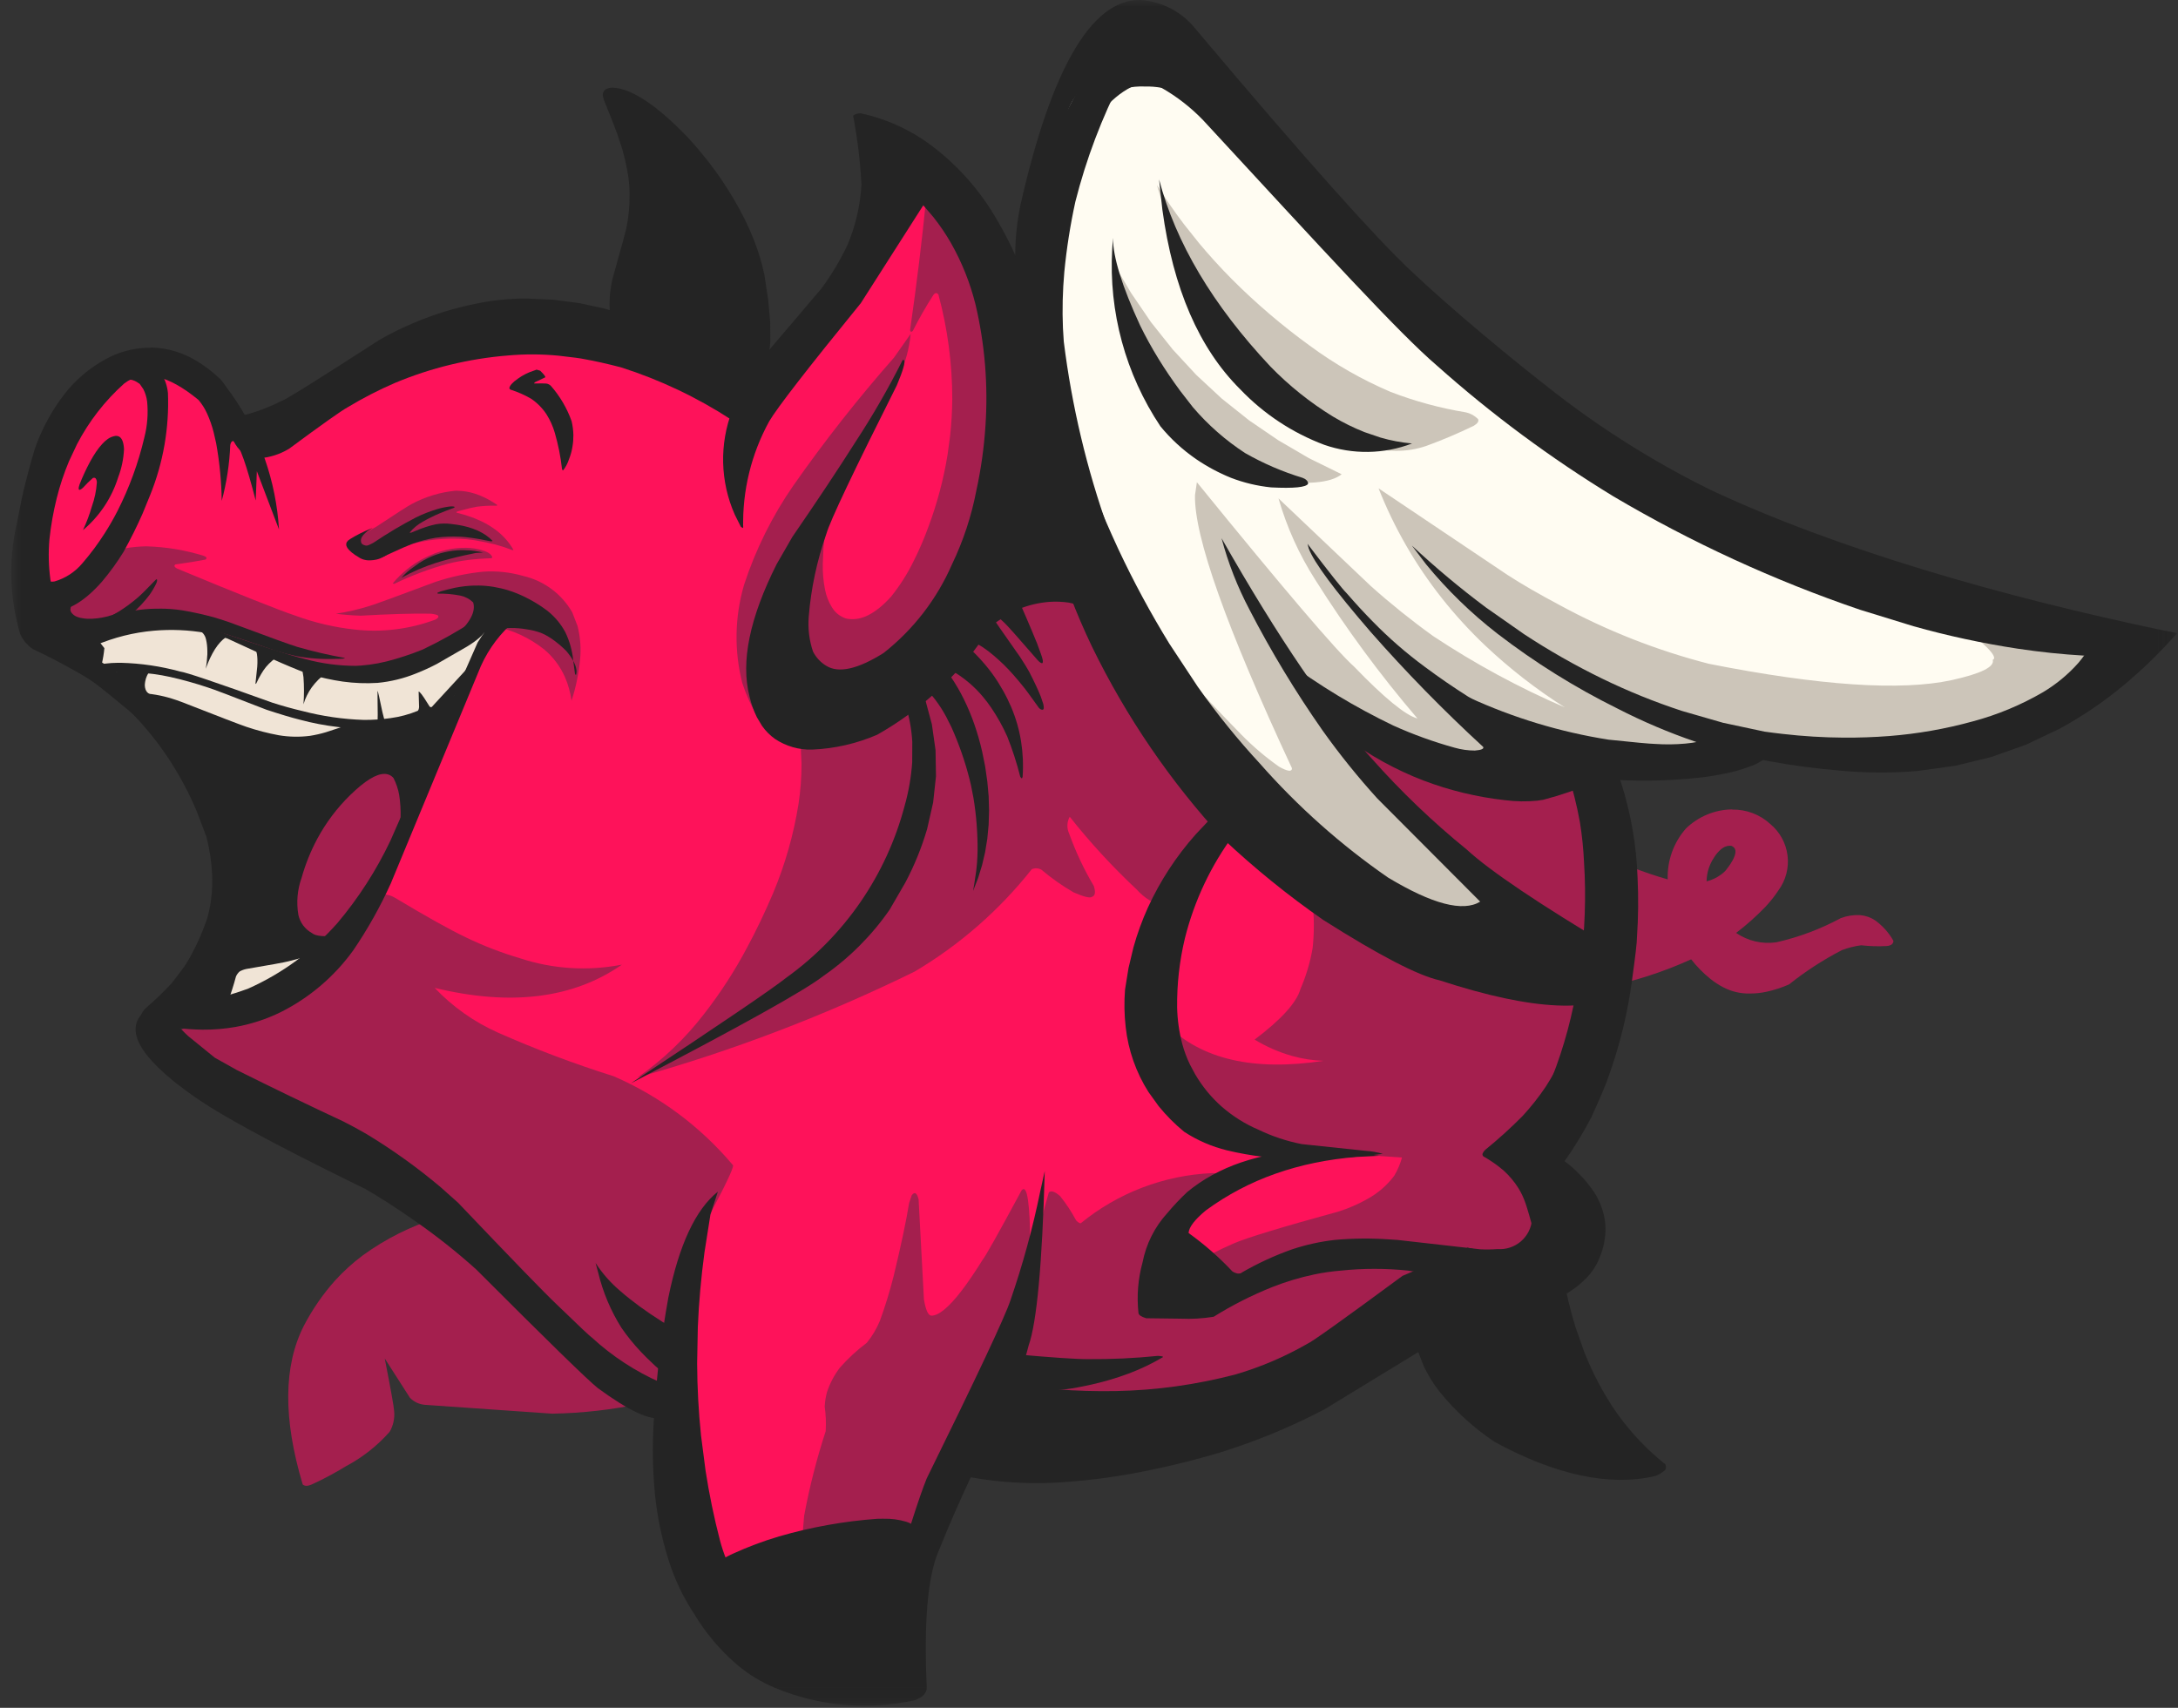 <svg width="153" height="120" viewBox="0 0 153 120" fill="none" xmlns="http://www.w3.org/2000/svg">
<rect x="0" y="0" width="153" height="120" fill="#333333" stroke="none"/>
<mask id="mask0_535_73" style="mask-type:luminance" maskUnits="userSpaceOnUse" x="0" y="0" width="153" height="120">
<path d="M152.929 0H0.799V119.86H152.929V0Z" fill="white"/>
</mask>
<g mask="url(#mask0_535_73)">
<path d="M32.327 85.115L30.749 85.57C28.869 86.153 27.097 87.04 25.503 88.196C24.785 88.73 24.121 89.333 23.52 89.996C22.673 90.95 21.946 92.004 21.356 93.136C19.909 95.959 19.879 99.681 21.264 104.304C21.399 104.431 21.607 104.433 21.886 104.313C22.717 103.933 23.523 103.503 24.301 103.025C25.463 102.41 26.505 101.589 27.374 100.603C27.627 100.165 27.737 99.658 27.688 99.154C27.675 98.869 27.455 97.635 27.028 95.454L28.799 98.218C29.077 98.503 29.448 98.677 29.844 98.71L38.788 99.332C40.917 99.296 43.037 99.054 45.119 98.61L32.327 85.115Z" fill="#A41F4E"/>
<path d="M121.683 56.874H121.616C120.426 56.906 119.291 57.384 118.436 58.212C117.568 59.198 117.109 60.477 117.153 61.79C115.492 61.317 113.881 60.687 112.339 59.91L112.648 69.39C114.768 68.966 116.832 68.301 118.801 67.407C119.193 67.912 119.643 68.371 120.141 68.773C120.426 69.004 120.733 69.205 121.059 69.373C121.642 69.678 122.294 69.829 122.952 69.81C123.335 69.809 123.717 69.768 124.091 69.687C124.636 69.568 125.167 69.395 125.678 69.17C126.835 68.245 128.081 67.437 129.397 66.757C129.831 66.594 130.282 66.481 130.742 66.421C131.339 66.488 131.941 66.505 132.542 66.473C132.842 66.446 133 66.325 133.01 66.108C132.69 65.539 132.25 65.047 131.721 64.666C131.405 64.459 131.043 64.333 130.667 64.301C130.208 64.277 129.749 64.348 129.318 64.509C127.893 65.279 126.369 65.851 124.789 66.209C123.796 66.355 122.785 66.121 121.959 65.552C122.696 64.99 123.389 64.372 124.031 63.703C124.363 63.349 124.665 62.968 124.931 62.562C125.449 61.859 125.678 60.984 125.572 60.117C125.465 59.25 125.031 58.456 124.359 57.899C123.63 57.228 122.669 56.866 121.679 56.887M121.514 59.426H121.527L121.634 59.436L121.772 59.515L121.864 59.622L121.91 59.757V59.92L121.866 60.111L121.776 60.331C121.713 60.457 121.642 60.58 121.565 60.698C121.503 60.797 121.391 60.951 121.23 61.16C121.134 61.264 121.028 61.359 120.913 61.442C120.607 61.672 120.257 61.837 119.885 61.927C119.892 61.326 120.076 60.74 120.415 60.243C120.548 60.025 120.715 59.83 120.909 59.664C120.993 59.594 121.087 59.537 121.187 59.493C121.29 59.449 121.402 59.426 121.514 59.426Z" fill="#A41F4E"/>
<path d="M79.673 3.207L79.234 3.245C78.034 3.452 76.63 4.514 75.022 6.433C74.183 8.224 73.562 10.11 73.172 12.049L72.714 15.131C72.581 20.633 72.747 24.08 73.214 25.473C73.678 28.114 74.312 30.721 75.114 33.28C78.354 45.36 86.087 55.535 98.314 63.806L102.228 58.098C102.202 57.124 102.533 56.175 103.157 55.428L108.268 52.072C108.829 51.945 109.406 51.911 109.978 51.972C112.234 52.378 114.51 52.665 116.796 52.832C117.877 52.913 118.962 52.904 120.042 52.805C120.523 52.745 120.985 52.579 121.394 52.318C121.932 51.497 122.64 50.803 123.471 50.281C127.16 51.676 132.197 52.024 138.583 51.327C141.471 50.817 144.287 49.956 146.966 48.763C148.195 48.076 148.62 47.386 148.239 46.693C147.511 45.924 146.593 45.363 145.578 45.065C134.823 41.825 126.228 38.864 119.795 36.182C115.225 34.087 110.818 31.656 106.609 28.908C104.564 27.664 100.988 24.594 95.881 19.698C93.84 17.702 90.372 13.733 85.479 7.792L83.069 5.351C81.182 3.638 80.05 2.923 79.675 3.206" fill="#FFFCF2"/>
<path d="M84.081 33.87L83.946 34.792C83.879 37.688 86.151 44.086 90.76 53.985C90.755 54.246 90.451 54.208 89.85 53.87C88.904 53.202 88.02 52.451 87.208 51.626C83.375 47.689 81.139 45.167 80.499 44.059L85.499 52.913C86.745 54.497 88.095 55.996 89.539 57.402L91.649 59.302C93.028 60.455 94.499 61.492 96.049 62.402C98.982 64.133 102.213 65.299 105.575 65.839C105.864 65.811 106.143 65.719 106.391 65.569C106.64 65.419 106.852 65.216 107.011 64.973C107.332 64.724 107.353 63.881 107.075 62.442C106.465 60.599 104.517 57.931 101.23 54.437C101.018 54.088 101.037 53.862 101.288 53.757L105.111 53.777C106.236 53.476 107.384 53.268 108.543 53.155L117.887 53.814C118.765 53.747 120.573 53.437 123.311 52.882C128.462 53.512 131.72 53.691 133.085 53.419C138.773 51.972 142.633 50.739 144.664 49.719C147.064 48.609 148.372 47.536 148.589 46.5L148.509 45.544L148.298 45.344C147.781 45.027 147.217 44.794 146.626 44.655C142.305 43.46 139.436 42.947 138.019 43.118C137.086 43.118 136.715 43.18 136.906 43.304C139.398 45.158 140.425 46.178 139.986 46.365C140.126 46.858 139.166 47.332 137.106 47.789C133.515 48.563 127.829 48.181 120.046 46.642C116.393 45.703 112.87 44.316 109.556 42.514C108.104 41.743 106.884 41.037 105.895 40.395L96.842 34.315C97.936 37.084 99.429 39.678 101.275 42.015C102.21 43.197 103.228 44.31 104.32 45.348C106.044 46.975 107.919 48.434 109.92 49.704C106.693 48.312 103.598 46.634 100.67 44.69C99.152 43.597 97.692 42.425 96.297 41.179L89.813 35.021C90.393 37.043 91.263 38.97 92.397 40.742C94.549 44.16 96.947 47.416 99.572 50.484C98.737 50.263 97.253 49.048 95.119 46.837C93.884 45.738 90.203 41.419 84.075 33.879" fill="#CCC5B9"/>
<path d="M81.276 13.015L81.963 15.284C82.428 17.873 83.328 20.366 84.623 22.656C85.25 23.747 85.975 24.778 86.79 25.737C87.617 26.709 88.529 27.605 89.515 28.415L91.087 29.603C91.551 29.893 92.031 30.156 92.525 30.39C93.252 30.735 94.009 31.013 94.787 31.221C95.843 31.501 96.929 31.654 98.021 31.676C98.765 31.689 99.506 31.571 100.209 31.327C101.34 30.914 102.45 30.443 103.533 29.916C103.8 29.755 103.9 29.6 103.833 29.45C103.601 29.212 103.304 29.047 102.98 28.975C101.165 28.678 99.385 28.193 97.67 27.53C95.663 26.673 93.762 25.585 92.007 24.288C90.066 22.882 88.239 21.323 86.546 19.626C85.728 18.802 84.956 17.955 84.231 17.085L83.177 15.762C82.498 14.869 81.865 13.952 81.277 13.011" fill="#CCC5B9"/>
<path d="M78.168 18.395L78.491 21.195C78.628 21.991 78.839 22.773 79.121 23.53L79.609 24.693C79.99 25.498 80.433 26.273 80.932 27.01C82.093 28.695 83.447 30.238 84.965 31.61C86.218 32.594 87.653 33.32 89.188 33.746C91.784 34.087 93.471 33.947 94.248 33.324L91.948 32.193L89.788 30.93L87.745 29.536L85.83 28.01L84.043 26.351L82.384 24.558L80.853 22.635L79.453 20.581L78.168 18.395Z" fill="#CCC5B9"/>
<path d="M10.98 42.903L10.221 42.925C9.372 42.93 8.534 43.116 7.763 43.47C6.992 43.824 6.305 44.339 5.748 44.979C5.434 45.616 6.234 46.721 8.148 48.292C8.313 48.492 9.546 49.395 11.848 51C12.064 51.103 12.286 51.195 12.512 51.274C12.997 51.442 13.491 51.58 13.992 51.689C15.819 52.089 17.575 52.448 19.262 52.767C19.59 52.834 20.083 52.911 20.741 53L21.951 53.025L23.99 52.962L25.847 52.748L27.521 52.382L29.013 51.864L30.322 51.196L31.449 50.375L32.393 49.403L33.156 48.28L33.735 47.005L34.775 43.35C33.263 44.535 31.608 45.525 29.849 46.297C28.336 46.909 26.725 47.241 25.094 47.278C23.919 47.272 22.75 47.103 21.621 46.778C21.174 46.621 20.737 46.44 20.31 46.234C18.621 45.291 17.379 44.626 16.584 44.24C16.055 43.983 15.511 43.76 14.953 43.574C13.677 43.123 12.332 42.897 10.979 42.905" fill="#F0E4D6"/>
<path d="M19.965 66.602H19.774C19.03 66.611 18.294 66.753 17.6 67.022C16.903 67.287 16.279 67.715 15.781 68.27L15.546 68.555C15.45 68.7 15.371 68.856 15.31 69.019C15.201 69.29 15.183 69.589 15.261 69.871C15.356 70.081 15.518 70.254 15.72 70.364C15.923 70.474 16.156 70.514 16.384 70.479L16.854 70.461L17.337 70.402C17.676 70.345 18.01 70.264 18.337 70.159C18.697 70.044 19.049 69.907 19.392 69.75C19.752 69.586 20.121 69.394 20.498 69.175L21.07 68.825L22.353 66.914C21.575 66.693 20.768 66.588 19.96 66.604" fill="#F0E4D6"/>
<path d="M27.357 52.351L26.636 52.58C25.005 53.317 23.633 54.526 22.696 56.051C22.269 56.678 21.88 57.33 21.529 58.003C21.205 58.704 20.92 59.421 20.674 60.153L20.396 61.106L20.217 61.983L20.137 62.783L20.156 63.499L20.275 64.134L20.494 64.69C20.929 65.382 21.299 65.765 21.604 65.838C22.174 66.058 22.804 66.066 23.379 65.86C24.697 65.311 25.79 64.332 26.479 63.082C26.845 62.541 27.161 61.968 27.424 61.37C27.827 60.457 28.162 59.516 28.424 58.553C28.837 57.208 28.999 55.799 28.903 54.396L27.357 52.351Z" fill="#A41F4E"/>
<path d="M10.179 25.604L7.5 26.312C7.063 26.758 6.662 27.237 6.3 27.745L5.752 28.568C5.385 29.166 5.055 29.786 4.765 30.425C4.108 31.895 3.592 33.424 3.224 34.991L2.988 36.24C2.867 36.921 2.785 37.609 2.74 38.299L2.728 39.108L2.791 39.77L2.929 40.286L3.142 40.655L3.43 40.877C3.656 40.967 3.905 40.977 4.138 40.907C4.957 40.784 6.017 39.954 7.317 38.417C7.852 37.831 8.346 37.21 8.797 36.558C9.262 35.874 9.65 35.141 9.955 34.372C10.699 32.488 11.108 30.488 11.163 28.463C11.156 28.133 11.132 27.804 11.092 27.477L11.025 27.058C10.98 26.823 10.913 26.593 10.825 26.371C10.717 26.04 10.486 25.764 10.179 25.601" fill="#FE125A"/>
<path d="M30.127 25.296H29.916C28.811 25.421 27.737 25.739 26.743 26.237C24.633 27.456 22.458 28.558 20.227 29.537C19.419 29.895 18.548 30.09 17.664 30.112C17.294 30.143 16.925 30.05 16.614 29.848C15.748 28.83 14.787 27.897 13.743 27.062L10.485 25.724C11.069 27.009 11.23 28.447 10.943 29.83C11.01 30.374 10.033 33.243 8.013 38.436C8.087 38.772 8.248 39.083 8.48 39.337C8.712 39.59 9.008 39.778 9.336 39.881C11.5 40.705 13.617 41.647 15.678 42.703C17.349 43.378 18.33 43.766 18.623 43.869C20.509 44.586 22.239 45.18 23.814 45.652C25.313 45.981 26.841 46.158 28.375 46.181C29.346 46.176 30.305 45.975 31.197 45.591C31.989 45.297 32.731 44.881 33.397 44.36C34.62 43.385 35.421 41.977 35.633 40.428C35.765 39.533 35.776 38.625 35.665 37.728C35.168 35.119 34.497 32.547 33.656 30.028C33.251 28.823 32.71 27.667 32.043 26.585C31.749 26.119 31.367 25.716 30.917 25.398C30.659 25.324 30.391 25.287 30.122 25.289" fill="#FE125A"/>
<path d="M36.94 22.963L35.772 22.987C33.568 23.073 31.399 23.562 29.372 24.432C28.825 24.499 26.84 25.735 23.419 28.141L21.876 29.464C21.054 30.216 20.341 31.078 19.757 32.027C19.282 32.724 18.998 33.533 18.933 34.374C18.868 35.214 19.024 36.057 19.386 36.819C20.064 37.727 20.997 38.413 22.067 38.787C24.73 39.45 28.011 40.483 31.912 41.887C33.746 42.582 35.519 43.429 37.212 44.419C38.676 45.316 40.065 46.333 41.363 47.458C43.267 49.019 45.692 51.127 48.638 53.784L49.49 54.374C52.038 55.983 54.052 56.768 55.53 56.729C56.519 56.73 57.495 56.504 58.383 56.067C59.191 55.67 59.941 55.163 60.609 54.559L55.171 45.419L56.001 41.983L56.255 38.797L55.932 35.86L55.032 33.173L53.555 30.735L51.501 28.548L48.873 26.605L45.666 24.917L41.882 23.479C40.255 23.151 38.6 22.977 36.94 22.959" fill="#FE125A"/>
<path d="M64.088 11.053L63.908 11.567C63.379 12.995 62.709 14.367 61.908 15.662C61.133 17.032 58.707 20.603 54.63 26.374C54.306 26.956 54.017 27.557 53.766 28.174C53.574 28.643 53.407 29.122 53.266 29.608C52.975 30.873 52.758 32.153 52.615 33.443L52.489 35.189C52.446 36.242 52.495 37.297 52.637 38.342C52.762 39.265 52.99 40.17 53.318 41.042C53.734 42.128 54.334 43.135 55.09 44.019C55.797 44.891 56.684 45.6 57.69 46.097C58.425 46.45 59.216 46.672 60.027 46.756C61.041 46.876 62.069 46.795 63.052 46.518C63.285 46.53 63.902 46.133 64.902 45.326C66.391 43.747 67.476 41.831 68.064 39.741C69.015 36.864 69.632 33.888 69.904 30.87C70.138 28.084 70.037 25.279 69.604 22.517C69.465 21.587 69.277 20.665 69.041 19.755C68.745 18.569 68.32 17.419 67.774 16.325L64.088 11.053Z" fill="#FE125A"/>
<path d="M36.615 40.961L36.436 41.061C35.512 42.004 34.767 43.106 34.236 44.314L29.747 54.584L26.561 63.284C26.482 63.534 26.413 63.782 26.353 64.029C26.148 64.853 26.056 65.701 26.079 66.549L26.439 67.789C27.772 71.189 32.128 75.339 39.507 80.24C41.03 80.756 42.65 80.921 44.246 80.725C45.843 80.528 47.374 79.975 48.727 79.105C50.818 77.739 52.631 75.989 54.069 73.947L55.334 72.116C56.107 70.803 56.795 69.441 57.393 68.039C58.316 65.899 58.953 63.646 59.288 61.339C59.68 59.256 59.57 57.109 58.967 55.077C58.506 53.519 57.88 52.014 57.098 50.59L36.615 40.961Z" fill="#FE125A"/>
<path d="M75.221 54.409H75.058C73.226 54.669 71.478 55.35 69.953 56.397C61.953 63.485 55.977 68.191 52.026 70.516C49.578 72.282 47.593 74.613 46.241 77.311C45.772 78.582 45.567 79.935 45.641 81.288L47.01 92.398C46.809 96.469 46.863 100.549 47.17 104.613C47.903 107.636 48.624 109.529 49.332 110.292C49.476 110.707 50.188 111.29 51.468 112.042C52.076 112.287 52.728 112.404 53.384 112.383C55.546 112.316 57.65 111.67 59.477 110.511C61.111 109.058 62.664 107.518 64.13 105.896C65.373 104.579 66.469 103.131 67.398 101.577C67.775 101.133 68.226 100.759 68.733 100.471C76.779 99.618 81.368 98.961 82.498 98.5C85.152 97.909 87.765 97.146 90.32 96.216C98.504 92.963 103.437 89.629 105.12 86.216C105.857 84.794 105.83 82.857 105.037 80.405L104.63 79.518L99.63 71.44C99.39 71.018 99.209 70.565 99.094 70.093L99.038 69.864L100.416 67.192C94.472 62.063 90.539 59.066 88.616 58.201C82.45 55.894 77.983 54.632 75.216 54.417" fill="#FE125A"/>
<path d="M52.234 36.814C52.234 36.83 52.234 36.846 52.241 36.861C52.248 36.876 52.241 36.892 52.248 36.907V36.93C52.254 36.961 52.259 36.991 52.266 37.021L52.228 36.814H52.234Z" fill="#EFB0C5"/>
<path d="M10.354 38.387H10.27C9.276 38.406 8.29 38.575 7.346 38.887L2.63 43.129C2.617 43.543 2.749 43.95 3.002 44.278C3.255 44.606 3.615 44.836 4.019 44.929C4.392 45.068 4.795 45.103 5.186 45.029C7.605 44.392 8.983 44.054 9.32 44.016C10.229 43.834 11.159 43.79 12.081 43.886C13.851 44.12 15.594 44.532 17.281 45.116C17.804 45.281 19.129 45.863 21.258 46.862C22.118 47.168 23.008 47.379 23.914 47.49C25.179 47.456 26.434 47.266 27.652 46.924C29.535 46.263 31.349 45.419 33.068 44.404C33.579 44.153 34.139 44.016 34.708 44.004C35.992 44.256 37.197 44.813 38.222 45.628C38.853 46.156 39.355 46.823 39.687 47.576C39.916 48.104 40.072 48.661 40.149 49.232C40.455 48.296 40.656 47.33 40.749 46.35C40.827 45.563 40.768 44.769 40.576 44.002L40.201 43.028C39.834 42.387 39.338 41.83 38.745 41.389C38.152 40.949 37.474 40.636 36.755 40.47C35.839 40.206 34.884 40.104 33.933 40.17C32.793 40.285 31.67 40.526 30.583 40.889C27.895 41.896 26.364 42.456 25.99 42.567C25.209 42.815 24.409 43.001 23.598 43.123C24.178 43.199 24.761 43.245 25.345 43.261C27.376 43.147 28.971 43.1 30.128 43.12C30.332 43.117 30.536 43.151 30.728 43.22C30.853 43.313 30.806 43.419 30.585 43.536C28.773 44.213 26.827 44.453 24.905 44.236C23.486 44.079 22.091 43.751 20.751 43.26C19.52 42.845 16.754 41.743 12.451 39.955C12.251 39.854 12.205 39.756 12.313 39.662C13.317 39.518 14.021 39.404 14.426 39.321C14.563 39.228 14.53 39.141 14.326 39.06C13.037 38.659 11.699 38.433 10.349 38.39" fill="#A41F4E"/>
<path d="M26.996 62.839H26.979C26.793 62.86 26.613 62.922 26.453 63.019C26.293 63.116 26.155 63.247 26.05 63.402C24.05 66.563 22.624 68.441 21.772 69.038C20.941 69.583 20.049 70.028 19.113 70.362L12.744 72.33C12.298 72.54 12.065 72.714 12.044 72.853C12.029 72.932 12.031 73.013 12.048 73.092C12.065 73.171 12.098 73.245 12.144 73.311C12.923 74.292 13.873 75.122 14.95 75.762C19.412 77.912 23.653 80.491 27.616 83.462C28.429 84.077 29.863 85.314 31.916 87.171L40.398 94.951C42.178 96.301 44.257 97.2 46.46 97.572C46.649 97.604 46.844 97.572 47.013 97.482C47.182 97.391 47.316 97.247 47.395 97.072C47.257 95.66 47.24 94.24 47.345 92.825C47.473 91.088 47.794 89.371 48.303 87.706L48.621 87.38C49.133 86.589 49.606 85.799 50.041 85.01C51.15 82.907 51.626 81.853 51.469 81.848C49.199 79.154 46.337 77.023 43.105 75.621C40.335 74.751 37.617 73.725 34.963 72.548C33.296 71.804 31.792 70.739 30.536 69.414C35.881 70.711 40.266 70.166 43.689 67.78C41.304 68.248 38.839 68.094 36.531 67.333C35.24 66.952 33.981 66.467 32.768 65.884C31.641 65.351 29.969 64.417 27.75 63.084C27.521 62.946 27.263 62.862 26.996 62.839Z" fill="#A41F4E"/>
<path d="M73.323 31.664H73.259C73.181 31.68 73.109 31.715 73.048 31.765C72.987 31.816 72.94 31.881 72.911 31.955C71.158 36.014 69.892 38.724 69.111 40.086C68.212 41.691 67.134 43.19 65.898 44.554C64.621 45.937 63.13 47.108 61.483 48.02C60.454 48.747 58.55 49.306 55.771 49.698C56.006 50.543 56.164 51.408 56.241 52.282L56.306 53.642C56.308 54.6 56.237 55.556 56.093 56.503C55.747 58.656 55.146 60.761 54.303 62.772C53.731 64.117 53.129 65.375 52.498 66.548C51.625 68.201 50.608 69.774 49.459 71.248C48.14 72.964 46.566 74.468 44.791 75.706C51.491 73.824 58.006 71.334 64.253 68.267C67.413 66.394 70.201 63.957 72.48 61.076C72.589 61.028 72.707 61.007 72.826 61.013C72.944 61.02 73.059 61.054 73.162 61.114C73.865 61.709 74.62 62.241 75.417 62.702C76.154 63.023 76.588 63.126 76.717 63.011C76.936 62.937 76.976 62.684 76.837 62.251C76.143 61.082 75.563 59.849 75.104 58.569C75.017 58.383 74.975 58.179 74.983 57.974C74.99 57.769 75.047 57.569 75.147 57.39C76.583 59.204 78.151 60.909 79.84 62.49C80.389 63.111 81.114 63.551 81.918 63.752L82.071 63.734L83.13 61.693C83.545 61.226 84.283 60.257 85.344 58.786C85.772 58.181 86.134 57.531 86.421 56.848C86.526 56.611 86.556 56.348 86.507 56.094L85.828 54.746L82.849 50.834L81.839 49.334L81.149 48.134C78.696 43.114 76.481 38.184 74.505 33.343C74.007 32.276 73.612 31.714 73.319 31.655" fill="#A41F4E"/>
<path d="M65.341 13.452H65.3C65.194 13.471 65.122 13.574 65.082 13.757C64.776 16.851 64.392 20 63.93 23.205C63.966 23.332 64.031 23.347 64.124 23.248C64.558 22.387 65.037 21.55 65.559 20.74C65.682 20.564 65.803 20.549 65.921 20.694C66.567 23.085 66.895 25.55 66.895 28.027C66.888 28.899 66.837 29.771 66.742 30.638L66.567 31.938C66.283 33.684 65.827 35.398 65.206 37.055C64.913 37.858 64.574 38.643 64.191 39.407C63.758 40.294 63.229 41.131 62.613 41.902C61.48 43.169 60.413 43.686 59.413 43.455C59.015 43.321 58.676 43.052 58.456 42.695C58.211 42.308 58.042 41.878 57.956 41.428C57.839 40.835 57.786 40.232 57.798 39.628L57.847 38.528C57.92 37.66 58.038 36.796 58.199 35.94L56.45 38.005C56.033 38.976 55.674 39.971 55.374 40.984L55.037 42.325C54.866 43.109 54.775 43.908 54.767 44.71L54.833 45.754C54.909 46.377 55.09 46.983 55.367 47.546C55.825 48.585 56.892 49.047 58.567 48.934C60.246 48.681 62.138 47.376 64.242 45.018L65.29 43.556C65.938 42.599 66.531 41.606 67.064 40.581C68.082 38.635 68.843 36.564 69.329 34.422C69.803 32.114 70.028 29.762 70 27.406C69.983 26.177 69.887 24.95 69.713 23.733L69.397 21.955C69.149 20.788 68.823 19.639 68.419 18.516L67.758 16.854C67.066 15.356 66.722 14.689 66.728 14.854C66.075 13.913 65.612 13.442 65.339 13.439" fill="#A41F4E"/>
<path d="M63.974 23.459L62.802 25.127C60.282 27.988 57.923 30.987 55.736 34.11C54.249 36.257 53.082 38.607 52.27 41.089C51.61 43.338 51.566 45.723 52.144 47.995C52.275 48.395 52.426 48.787 52.598 49.171C52.808 49.654 53.075 50.111 53.392 50.532C53.72 50.985 54.155 51.35 54.657 51.595L55.707 46.921L55.559 46.266C55.477 45.785 55.437 45.297 55.439 44.809C55.441 44.255 55.48 43.702 55.556 43.154C55.768 41.748 56.105 40.363 56.562 39.016L56.695 38.659L57.177 37.581C57.595 36.701 58.205 35.497 59.008 33.969L63.135 26.479C63.592 25.528 63.876 24.503 63.974 23.453" fill="#A41F4E"/>
<path d="M32.126 34.479H32.012C30.93 34.582 29.88 34.9 28.923 35.415C28.71 35.521 27.876 36.054 26.423 37.015L24.43 38.146C24.274 38.259 24.346 38.426 24.647 38.646C24.978 38.939 25.394 39.118 25.834 39.156L27.034 38.903C27.697 38.604 28.384 38.363 29.088 38.182C29.75 38.013 30.427 37.908 31.11 37.871C31.863 37.819 32.618 37.85 33.364 37.963C33.851 38.044 34.333 38.144 34.81 38.263C35.206 38.369 35.597 38.498 35.979 38.647C35.994 38.653 36.01 38.654 36.026 38.653C36.042 38.651 36.057 38.645 36.07 38.636C35.739 38.06 35.288 37.562 34.746 37.178C34.451 36.966 34.138 36.781 33.81 36.625L33.274 36.392L32.692 36.192L32.065 36.018V36.006C32.014 35.977 32.141 35.925 32.444 35.85C32.814 35.747 33.16 35.665 33.481 35.606C33.936 35.547 34.395 35.522 34.854 35.533C34.924 35.533 34.947 35.51 34.922 35.476C34.718 35.335 34.507 35.205 34.29 35.087L33.976 34.929C33.774 34.834 33.566 34.753 33.354 34.685C32.958 34.557 32.544 34.489 32.128 34.485" fill="#A41F4E"/>
<path d="M32.651 38.493H32.429C31.957 38.514 31.49 38.59 31.037 38.722C30.877 38.767 30.715 38.819 30.552 38.878C30.292 38.979 30.037 39.093 29.789 39.221C28.943 39.657 28.195 40.26 27.589 40.994L27.689 41.026C28.909 40.436 30.181 39.96 31.489 39.604C31.943 39.49 32.405 39.405 32.87 39.349C33.122 39.318 33.385 39.291 33.658 39.27C33.931 39.249 34.215 39.233 34.511 39.224L34.543 39.209C34.614 39.164 34.572 39.067 34.417 38.92C34.3 38.83 34.169 38.76 34.029 38.712C33.585 38.563 33.119 38.487 32.651 38.488" fill="#A41F4E"/>
<path d="M71.908 83.551H71.894C71.838 83.567 71.79 83.603 71.759 83.651C70.139 86.658 69.224 88.289 69.013 88.542C68.473 89.409 67.98 90.133 67.534 90.714C66.642 91.872 65.937 92.449 65.42 92.446C65.198 92.423 65.026 92.041 64.904 91.299L64.53 84.281C64.419 83.814 64.259 83.714 64.049 83.981L63.863 84.535C63.663 85.781 63.3 87.494 62.774 89.675C62.507 90.733 62.187 91.777 61.813 92.802C61.584 93.361 61.273 93.883 60.892 94.351C60.197 94.872 59.558 95.463 58.985 96.116C58.598 96.631 58.297 97.205 58.094 97.816C58.004 98.149 57.951 98.491 57.934 98.836C58.015 99.406 58.038 99.983 58.004 100.558C57.37 102.502 56.865 104.485 56.491 106.495C56.285 108.668 56.336 109.936 56.642 110.301L64.257 108.701L70.844 94.053L71.187 93.018C71.751 91.346 72.132 89.617 72.323 87.863C72.378 86.871 72.363 85.875 72.277 84.885C72.201 83.998 72.079 83.555 71.912 83.554" fill="#A41F4E"/>
<path d="M85.234 82.429H85.153C81.777 82.576 78.539 83.812 75.923 85.95C75.849 85.965 75.739 85.898 75.593 85.75C75.275 85.149 74.9 84.58 74.474 84.05C74.119 83.73 73.854 83.64 73.679 83.78C72.855 86.665 72.188 89.591 71.679 92.548L69.795 99.671C71.754 99.989 73.734 100.156 75.718 100.171C78.326 100.191 80.927 99.918 83.474 99.358C84.317 99.173 85.153 98.955 85.984 98.704C87.685 98.178 89.216 97.647 90.576 97.112C91.79 96.64 92.974 96.092 94.118 95.469C94.907 95.026 95.673 94.542 96.412 94.02C97.187 93.503 97.922 92.93 98.612 92.304C99.282 91.731 99.837 91.035 100.245 90.253C100.628 89.731 100.46 89.243 99.739 88.79C99.431 88.639 99.107 88.525 98.773 88.449C98.04 88.279 97.293 88.173 96.542 88.132C94.874 88.242 93.22 88.506 91.6 88.919C90.047 89.284 88.307 89.774 86.378 90.389C85.129 90.507 83.87 90.293 82.73 89.769C82.534 89.688 82.362 89.559 82.23 89.392C82.098 89.226 82.011 89.029 81.977 88.82C81.903 88.748 81.95 88.363 82.118 87.664C82.461 86.488 83.841 84.845 86.257 82.734C86.21 82.563 85.87 82.463 85.237 82.434" fill="#A41F4E"/>
<path d="M100.418 79.661H100.281C99.204 79.69 98.671 79.766 98.681 79.887C98.687 80.848 98.431 81.792 97.941 82.618C97.433 83.291 96.787 83.849 96.046 84.253C95.414 84.609 94.748 84.9 94.057 85.121C90.034 86.225 87.567 86.976 86.657 87.374C85.647 87.813 84.665 88.317 83.72 88.882C83.451 89.047 83.195 89.234 82.957 89.441L82.717 89.688C82.606 89.806 82.538 89.957 82.523 90.118L94.004 88.467L94.354 88.44C94.979 88.411 95.606 88.419 96.23 88.462C99.873 88.877 102.626 89.117 104.489 89.181C105.359 89.254 106.232 89.085 107.012 88.692C107.434 88.444 107.783 88.088 108.023 87.662C108.299 87.077 108.438 86.436 108.429 85.789C108.419 85.347 108.345 84.909 108.209 84.489C107.96 83.764 107.6 83.082 107.141 82.468C106.301 81.457 105.187 80.712 103.932 80.323L103.245 80.088C102.327 79.809 101.374 79.665 100.415 79.661" fill="#A41F4E"/>
<path d="M92.441 63.139H92.393C92.344 63.141 92.296 63.16 92.259 63.193C92.223 63.227 92.199 63.272 92.193 63.321C92.322 64.412 92.329 65.514 92.211 66.607C92.042 67.6 91.754 68.57 91.354 69.495C91.079 70.454 90.005 71.638 88.134 73.048C88.962 73.55 89.853 73.938 90.785 74.201C91.497 74.4 92.23 74.513 92.969 74.54C88.062 75.287 84.384 74.434 81.936 71.981C82.292 73.2 82.803 74.367 83.456 75.456C84.246 76.762 85.311 77.879 86.578 78.73C87.766 79.459 89.043 80.03 90.378 80.43C91.149 80.657 91.936 80.828 92.732 80.94L101.674 81.553L102.393 81.64C103.467 81.685 104.525 81.917 105.52 82.324L110.008 76.434C110.4 76.076 110.755 75.68 111.07 75.252C111.353 74.863 111.588 74.441 111.77 73.996C112.068 73.222 112.192 72.391 112.135 71.563C112.078 70.736 111.84 69.93 111.439 69.204C110.827 68.418 109.928 67.906 108.939 67.781C105.332 67.379 101.762 66.7 98.259 65.749C96.242 65.064 94.294 64.191 92.44 63.142" fill="#A41F4E"/>
<path d="M94.789 51.89H94.726C94.567 51.897 94.477 51.94 94.456 52.018L94.661 52.472C94.875 52.863 95.118 53.236 95.388 53.59L95.909 54.253L97.269 55.789C97.443 56.01 98.386 56.953 100.098 58.617C102.157 60.461 105.382 63.161 109.772 66.717C110.042 66.945 110.327 67.154 110.624 67.345C110.742 67.43 110.88 67.484 111.024 67.501L111.056 67.496L112.234 63.215C112.423 62.119 112.555 61.119 112.629 60.215C112.849 57.504 112.545 55.657 111.718 54.673C111.521 54.427 111.269 54.231 110.981 54.102C110.693 53.973 110.379 53.914 110.064 53.931C108.497 54.036 106.939 54.25 105.401 54.572C104.693 54.617 103.982 54.579 103.282 54.458C102.642 54.336 102.011 54.173 101.391 53.972C98.687 52.975 97.067 52.407 96.531 52.267C95.969 52.073 95.385 51.947 94.792 51.893" fill="#A41F4E"/>
<path d="M43.008 6.164H42.894C42.519 6.22 42.335 6.399 42.344 6.702C42.378 6.871 42.427 7.036 42.491 7.195C42.745 7.804 43.037 8.548 43.368 9.427L43.714 10.483C43.891 11.11 44.031 11.747 44.133 12.39C44.195 12.817 44.227 13.247 44.227 13.678C44.235 14.422 44.168 15.165 44.027 15.895C44.003 16.088 43.676 17.295 43.047 19.518C42.809 20.482 42.758 21.484 42.899 22.467C42.931 22.803 43.013 23.132 43.141 23.444C43.223 23.648 43.365 23.823 43.549 23.944L49.461 27.373C50.071 27.623 50.721 27.763 51.38 27.786L52.167 27.686L52.822 27.375L53.344 26.852L53.733 26.118L53.99 25.173L54.114 24.017L54.106 22.65L53.965 21.072L53.692 19.283C53.52 18.474 53.282 17.68 52.979 16.91C52.771 16.377 52.53 15.837 52.257 15.29C51.822 14.433 51.336 13.602 50.802 12.803C50.07 11.712 49.257 10.678 48.37 9.709C46.141 7.384 44.355 6.199 43.01 6.156" fill="#242424"/>
<path d="M36.973 20.974H36.865C35.685 20.982 34.51 21.11 33.356 21.355C31.893 21.652 30.464 22.095 29.09 22.678C28.256 23.027 27.444 23.428 26.66 23.878C22.254 26.725 19.966 28.152 19.796 28.16C18.637 28.758 17.393 29.173 16.108 29.392C15.768 29.587 15.911 30.195 16.536 31.216C16.71 31.512 16.958 31.758 17.255 31.93C17.551 32.102 17.888 32.195 18.231 32.2C18.964 32.143 19.674 31.915 20.303 31.534C22.61 29.829 23.977 28.86 24.403 28.628C25.481 27.975 26.602 27.398 27.76 26.899C30.28 25.847 32.951 25.199 35.673 24.979C36.851 24.873 38.037 24.877 39.215 24.99C40.215 25.101 40.818 25.181 41.024 25.23C41.779 25.363 42.644 25.557 43.617 25.81C46.356 26.682 48.964 27.919 51.373 29.488C51.488 29.544 51.614 29.57 51.742 29.566C51.869 29.561 51.993 29.526 52.104 29.462C52.287 29.354 52.445 29.207 52.567 29.033L52.249 27.258L50.753 25.948C49.764 25.145 48.711 24.423 47.606 23.789C46.538 23.177 45.418 22.659 44.261 22.24L42.515 21.694L40.715 21.301L38.873 21.061L36.973 20.974Z" fill="#242424"/>
<path d="M60.499 7.964H60.419C60.242 7.963 60.07 8.019 59.928 8.124C60.236 9.725 60.432 11.346 60.514 12.974C60.434 14.439 60.1 15.879 59.527 17.229C59.016 18.304 58.403 19.327 57.696 20.284L53.031 25.767C52.396 26.732 51.862 27.759 51.439 28.834C50.525 31.205 50.589 33.843 51.619 36.166L52.05 37.028L52.207 37.104C52.144 34.486 52.774 31.899 54.035 29.604C54.602 28.641 56.748 25.872 60.473 21.298L64.859 14.426L65.572 15.259C66.029 15.837 66.443 16.448 66.81 17.087C67.574 18.436 68.151 19.883 68.526 21.387C69.185 24.183 69.421 27.062 69.226 29.928C69.127 31.451 68.914 32.965 68.589 34.456C68.245 36.26 67.667 38.011 66.87 39.666C65.808 42.103 64.159 44.239 62.07 45.883C60.255 47.022 58.913 47.322 58.044 46.783C57.645 46.544 57.323 46.197 57.113 45.783C56.845 44.991 56.743 44.153 56.813 43.32C56.974 41.336 57.392 39.38 58.054 37.503C58.307 36.61 59.956 33.134 63.001 27.073C63.446 26.014 63.613 25.426 63.501 25.307L63.413 25.288C62.425 27.262 61.323 29.178 60.113 31.024C58.898 32.944 57.416 35.175 55.667 37.717L54.561 39.635C52.66 43.413 52.023 46.513 52.652 48.935C52.767 49.443 52.941 49.935 53.172 50.402L53.531 51.002C53.781 51.359 54.089 51.67 54.444 51.923C55.217 52.438 56.13 52.699 57.058 52.67C58.631 52.604 60.179 52.25 61.624 51.625C63.167 50.75 64.605 49.699 65.907 48.494C66.755 47.707 67.54 46.855 68.254 45.944C69.717 44.059 70.887 41.965 71.725 39.731C72.744 37.244 73.377 34.616 73.601 31.938C73.823 29.118 73.654 26.281 73.101 23.507C72.553 20.709 71.539 18.024 70.101 15.562C68.942 13.504 67.374 11.704 65.495 10.274C64.015 9.152 62.309 8.365 60.495 7.968" fill="#242424"/>
<path d="M64.262 47.295L63.579 49.44C63.866 50.31 64.036 51.214 64.086 52.128L64.08 53.562C64.009 54.593 63.832 55.614 63.552 56.608C62.273 61.476 59.338 65.747 55.252 68.686C54.282 69.463 50.634 71.942 44.309 76.123C52.064 72.086 56.575 69.57 57.84 68.576C59.661 67.314 61.239 65.734 62.499 63.912L63.599 62.012C64.235 60.812 64.747 59.552 65.129 58.249L65.551 56.389L65.751 54.543L65.72 52.71L65.462 50.891L64.978 49.086L64.262 47.295Z" fill="#242424"/>
<path d="M65.685 46.147L64.856 48.264C65.168 48.533 65.451 48.835 65.7 49.164C65.99 49.547 66.249 49.952 66.475 50.376L66.837 51.098C67.367 52.279 67.793 53.504 68.111 54.759C68.154 54.888 68.243 55.318 68.38 56.048C68.431 56.345 68.475 56.648 68.512 56.959C68.589 57.58 68.638 58.229 68.661 58.904C68.685 59.474 68.676 60.046 68.635 60.615C68.613 60.882 68.588 61.111 68.561 61.302C68.464 61.978 68.398 62.401 68.361 62.57C68.361 62.594 68.361 62.589 68.376 62.554L68.713 61.684L68.989 60.79L69.204 59.871L69.357 58.927L69.449 57.959L69.48 56.967L69.451 55.95L69.357 54.911L69.204 53.846L68.994 52.807C68.845 52.151 68.659 51.505 68.438 50.87C68.229 50.27 67.983 49.683 67.701 49.113C67.17 48.035 66.491 47.036 65.682 46.147" fill="#242424"/>
<path d="M67.105 44.857L66.605 46.981C67.142 47.263 67.645 47.606 68.105 48.001C68.454 48.302 68.778 48.631 69.072 48.985C69.275 49.228 69.465 49.482 69.642 49.745C70.071 50.378 70.443 51.047 70.754 51.745C71.121 52.666 71.426 53.609 71.669 54.57C71.75 54.719 71.806 54.723 71.837 54.581C71.896 53.739 71.857 52.893 71.723 52.06C71.59 51.245 71.36 50.45 71.037 49.69L70.776 49.12C70.574 48.711 70.35 48.313 70.106 47.927C69.816 47.471 69.493 47.036 69.14 46.627C68.739 46.157 68.305 45.717 67.84 45.31C67.625 45.116 67.377 44.963 67.107 44.858" fill="#242424"/>
<path d="M34.142 43.084L33.342 43.584C32.178 44.349 30.964 45.034 29.707 45.634C28.875 45.972 28.022 46.254 27.152 46.477C26.749 46.576 26.342 46.652 25.931 46.706C25.499 46.757 25.189 46.783 25.003 46.786C23.792 46.786 22.586 46.624 21.418 46.304C20.474 46.086 17.902 45.254 13.702 43.809C13.121 43.647 12.527 43.533 11.928 43.466C10.037 43.173 8.103 43.548 6.459 44.528C6.099 44.728 5.802 45.024 5.6 45.382L6.706 45.344C8.01 44.787 9.393 44.44 10.806 44.317C12.023 44.211 13.249 44.263 14.453 44.473C14.977 44.552 15.492 44.686 15.989 44.873C19.078 46.311 21.008 47.148 21.78 47.384C22.533 47.609 23.302 47.779 24.08 47.891C24.89 48.003 25.71 48.034 26.527 47.983C27.454 47.894 28.364 47.671 29.227 47.321C29.727 47.124 30.215 46.901 30.691 46.651L32.799 45.437C34.193 44.595 34.643 43.811 34.149 43.085" fill="#242424"/>
<path d="M33.55 41.145H33.289C32.845 41.159 32.403 41.21 31.968 41.298C31.594 41.38 31.255 41.466 30.952 41.557C30.778 41.618 30.703 41.657 30.73 41.676C30.73 41.689 30.741 41.703 30.765 41.714C31.293 41.702 31.821 41.748 32.339 41.851C32.678 41.922 32.99 42.087 33.239 42.329C33.435 42.974 33.023 43.755 32.002 44.67L32.693 45.222C33.282 44.736 33.979 44.401 34.726 44.243C35.472 44.096 36.239 44.088 36.988 44.219C37.338 44.266 37.682 44.352 38.013 44.474C38.178 44.542 38.338 44.622 38.491 44.713L38.737 44.869C39.107 45.124 39.453 45.413 39.77 45.731C39.959 45.95 40.127 46.186 40.27 46.437C40.206 45.735 40.016 45.05 39.709 44.415C39.397 43.837 38.971 43.329 38.457 42.92C37.8 42.423 37.083 42.013 36.321 41.699C35.965 41.555 35.6 41.437 35.227 41.347L34.673 41.235C34.303 41.175 33.928 41.144 33.553 41.142M40.268 46.436L40.281 46.525C40.316 46.767 40.353 47.035 40.39 47.33C40.392 47.342 40.395 47.353 40.398 47.364C40.404 47.382 40.414 47.397 40.429 47.408C40.44 47.415 40.452 47.419 40.465 47.42L40.487 47.327L40.498 47.227V47.127L40.487 47.027L40.465 46.918L40.432 46.803L40.388 46.685L40.334 46.562L40.268 46.436Z" fill="#242424"/>
<path d="M31.765 35.582H31.751L31.619 35.587C31.477 35.602 31.331 35.625 31.18 35.656C31.029 35.687 30.874 35.725 30.714 35.771C30.205 35.926 29.709 36.12 29.231 36.352C28.2 36.889 27.201 37.484 26.238 38.134C26.075 38.227 25.663 38.412 25.001 38.689C24.897 38.813 24.942 38.925 25.135 39.025C25.398 39.191 25.701 39.283 26.012 39.292C26.315 39.278 26.615 39.222 26.902 39.124L28.293 38.492C28.701 38.317 28.923 38.225 28.958 38.216C29.492 38.02 30.043 37.876 30.605 37.786C31.168 37.708 31.737 37.683 32.305 37.71C32.546 37.722 32.819 37.75 33.124 37.793C33.334 37.816 33.766 37.894 34.419 38.026C34.47 38.041 34.525 38.041 34.576 38.026C34.581 38.023 34.586 38.02 34.59 38.015C34.594 38.01 34.597 38.004 34.598 37.998C34.453 37.849 34.293 37.715 34.122 37.598C33.941 37.476 33.749 37.369 33.55 37.28C33.333 37.183 33.109 37.101 32.881 37.037C32.629 36.967 32.373 36.911 32.115 36.872L31.696 36.817C31.345 36.77 30.988 36.776 30.639 36.834C30.389 36.887 30.143 36.953 29.901 37.034C29.686 37.101 29.357 37.228 28.913 37.415C28.869 37.436 28.82 37.441 28.773 37.428C29.027 37.115 29.341 36.855 29.695 36.661C30.072 36.442 30.463 36.248 30.866 36.079C31.171 35.949 31.507 35.819 31.875 35.688C31.989 35.627 31.954 35.591 31.77 35.582" fill="#242424"/>
<path d="M32.577 38.652H32.386C31.999 38.663 31.615 38.713 31.238 38.801C30.833 38.893 30.44 39.031 30.066 39.213C29.856 39.314 29.652 39.428 29.456 39.553L29.032 39.858C28.724 40.067 28.445 40.316 28.203 40.599C28.967 40.174 29.771 39.826 30.603 39.558C31.203 39.368 31.882 39.188 32.641 39.019C32.895 38.962 33.157 38.907 33.427 38.854L33.94 38.826C33.74 38.776 33.538 38.736 33.334 38.708C33.232 38.694 33.132 38.683 33.034 38.674C32.781 38.657 32.63 38.65 32.579 38.653" fill="#242424"/>
<path d="M37.694 25.973L37.506 26.042C37.106 26.168 36.729 26.357 36.389 26.602C36.003 26.869 35.8 27.095 35.779 27.281C35.786 27.303 35.798 27.323 35.814 27.341C35.83 27.358 35.849 27.372 35.87 27.381C36.368 27.538 36.848 27.749 37.3 28.011C37.735 28.302 38.107 28.679 38.394 29.117C38.647 29.518 38.841 29.953 38.973 30.409C39.215 31.241 39.385 32.093 39.48 32.955C39.493 33.022 39.524 33.05 39.571 33.038C39.747 32.805 39.882 32.545 39.971 32.267C40.087 31.981 40.169 31.682 40.215 31.377C40.261 31.108 40.282 30.836 40.279 30.563C40.271 30.235 40.229 29.908 40.153 29.589C39.832 28.688 39.345 27.854 38.716 27.133C38.628 27.031 38.504 26.966 38.37 26.951C38.285 26.939 38.004 26.937 37.527 26.945C37.515 26.922 37.534 26.892 37.586 26.854L38.304 26.513C38.329 26.459 38.21 26.303 37.945 26.046L37.694 25.973Z" fill="#242424"/>
<path d="M10.56 24.437H10.309C9.292 24.473 8.298 24.75 7.409 25.244C6.282 25.858 5.295 26.699 4.509 27.713C3.622 28.87 2.926 30.161 2.446 31.537C2.065 32.812 1.75 34.016 1.503 35.147L1.181 36.789C0.589 39.354 0.671 42.028 1.419 44.552C1.613 44.983 1.925 45.35 2.319 45.612C3.586 46.2 5.019 46.967 6.619 47.912C6.66 47.909 6.699 47.894 6.732 47.869C6.764 47.844 6.79 47.81 6.804 47.772C7.082 47.057 7.26 46.307 7.333 45.543L7.003 45.125C5.748 44.167 5.07 43.626 4.969 43.501C4.587 43.154 4.272 42.74 4.04 42.28C3.784 41.792 3.615 41.262 3.54 40.716C3.413 39.777 3.391 38.827 3.474 37.883C3.578 36.917 3.748 35.96 3.982 35.017C4.202 34.129 4.49 33.26 4.844 32.417L5.408 31.217C6.246 29.606 7.369 28.16 8.723 26.949C10.051 25.936 11.794 26.323 13.953 28.11C14.192 28.396 14.391 28.713 14.545 29.053C14.736 29.472 14.889 29.907 15.003 30.353L15.184 31.14C15.425 32.478 15.556 33.834 15.576 35.193C15.922 33.91 16.123 32.593 16.176 31.265C16.233 31.011 16.34 30.933 16.497 31.031C16.838 31.308 17.327 32.688 17.963 35.171L18.043 33.107L19.6 37.207C19.393 33.816 18.255 30.547 16.311 27.76L15.525 26.682L14.996 26.209C14.657 25.924 14.298 25.663 13.921 25.43C12.917 24.786 11.753 24.434 10.56 24.416" fill="#242424"/>
<path d="M6.694 27.898L6.63 27.959C6.456 28.123 6.278 28.302 6.096 28.497C5.987 28.648 5.981 28.678 6.078 28.589L6.113 28.555C6.276 28.366 6.471 28.148 6.696 27.899M10.026 25.563H9.97C9.289 25.718 8.657 26.043 8.135 26.507C7.615 26.927 7.132 27.392 6.692 27.896C7.2 27.358 7.832 26.953 8.533 26.716C8.74 26.649 8.96 26.635 9.174 26.674C9.388 26.713 9.588 26.805 9.758 26.941C9.77 26.907 9.873 27.04 10.067 27.341C10.205 27.609 10.295 27.9 10.334 28.199C10.418 29.046 10.354 29.901 10.143 30.726C9.722 32.526 9.086 34.269 8.248 35.917C7.969 36.46 7.669 36.982 7.348 37.481C6.879 38.218 6.356 38.92 5.784 39.581C5.271 40.193 4.587 40.638 3.819 40.858C3.207 40.939 2.745 40.613 2.432 39.88L2.71 42.269L2.765 42.414C2.838 42.589 2.965 42.736 3.126 42.835C3.287 42.934 3.476 42.981 3.665 42.967C4.798 42.94 5.97 42.235 7.179 40.851C7.729 40.198 8.231 39.505 8.679 38.778C9.186 37.86 9.632 36.963 10.017 36.086L10.548 34.786C11.467 32.514 11.893 30.072 11.798 27.623C11.751 27.117 11.583 26.63 11.309 26.203C11.195 26.04 11.051 25.901 10.885 25.793C10.829 25.7 10.542 25.622 10.023 25.56" fill="#242424"/>
<path d="M8.165 30.629H8.11C7.918 30.659 7.736 30.731 7.576 30.841C7.426 30.95 7.288 31.074 7.165 31.212L6.957 31.459C6.805 31.656 6.665 31.862 6.537 32.076L6.325 32.447C6.047 32.965 5.8 33.499 5.586 34.047C5.493 34.322 5.505 34.443 5.622 34.412C5.706 34.376 5.781 34.323 5.844 34.257C6.057 34.017 6.286 33.792 6.53 33.583C6.571 33.57 6.614 33.566 6.656 33.574C6.678 33.58 6.698 33.591 6.714 33.607C6.777 33.694 6.81 33.8 6.805 33.907C6.765 34.48 6.647 35.044 6.454 35.585C6.289 36.155 6.079 36.711 5.828 37.249C6.993 36.274 7.852 34.984 8.303 33.533C8.545 32.9 8.683 32.231 8.712 31.554L8.695 31.36C8.683 31.252 8.661 31.145 8.628 31.041C8.603 30.959 8.566 30.882 8.517 30.812C8.478 30.754 8.425 30.707 8.363 30.675C8.302 30.642 8.233 30.626 8.163 30.627" fill="#242424"/>
<path d="M35.897 43.213H35.828C35.153 43.114 34.394 43.759 33.551 45.149L27.419 59.086C26.436 61.154 25.192 63.088 23.719 64.841C21.975 66.824 19.823 68.405 17.409 69.476C15.349 70.233 13.184 70.665 10.992 70.757C10.628 70.841 10.291 71.016 10.012 71.265L9.886 71.699L10.386 71.833C11.639 72.16 12.927 72.334 14.222 72.35C14.993 72.357 15.762 72.294 16.522 72.162C17.633 71.966 18.71 71.615 19.722 71.117C21.74 70.104 23.484 68.619 24.806 66.789C25.826 65.295 26.713 63.714 27.457 62.065L33.777 46.809C34.34 45.55 35.185 44.437 36.247 43.556C36.232 43.301 36.114 43.185 35.895 43.208" fill="#242424"/>
<path d="M5.994 45.874L3.994 46.11C6.187 47.322 8.167 48.885 9.855 50.737C10.674 51.645 11.415 52.621 12.069 53.654C12.737 54.711 13.318 55.821 13.806 56.972L14.495 58.782C14.724 59.659 14.861 60.557 14.902 61.462C14.919 61.883 14.911 62.305 14.878 62.725L14.809 63.338C14.751 63.738 14.667 64.135 14.557 64.524C14.164 65.686 13.643 66.8 13.004 67.846C12.521 68.632 11.975 69.377 11.37 70.074C10.957 70.55 10.519 71.004 10.058 71.434C10.046 71.449 10.039 71.467 10.036 71.486C10.033 71.504 10.036 71.523 10.043 71.541C10.094 71.604 10.164 71.649 10.243 71.667C10.467 71.725 10.696 71.758 10.927 71.767C11.367 71.444 11.786 71.094 12.183 70.719C12.757 70.178 13.274 69.581 13.729 68.936C14.329 68.081 14.81 67.149 15.159 66.164C15.348 65.562 15.506 64.951 15.631 64.333C16.062 62.212 16.077 60.028 15.674 57.902L15.35 56.318L14.838 54.795L14.138 53.335L13.25 51.935L12.174 50.598L10.914 49.33L9.463 48.117C8.365 47.284 7.206 46.535 5.996 45.875" fill="#242424"/>
<path d="M4.746 46.795L4.98 46.927C5.62 47.293 6.239 47.694 6.836 48.127C7.451 48.61 8.331 49.328 9.476 50.28C9.675 50.438 9.884 50.585 10.1 50.72C10.239 50.787 10.274 50.723 10.207 50.529C10.074 50.256 9.897 50.006 9.684 49.79C9.152 49.221 8.567 48.705 7.935 48.249C7.132 47.672 6.506 47.253 6.059 46.993L4.746 46.795Z" fill="#242424"/>
<path d="M8.496 46.573H8.256C7.688 46.576 7.121 46.648 6.57 46.786L7.545 47.311C8.225 47.196 8.917 47.177 9.602 47.254C10.398 47.291 11.189 47.397 11.967 47.569C12.851 47.768 13.723 48.012 14.582 48.3C14.926 48.403 16.304 48.926 18.716 49.868C19.685 50.187 20.465 50.421 21.054 50.568C21.945 50.807 22.852 50.981 23.769 51.087C24.529 51.173 25.293 51.215 26.057 51.211C26.839 51.218 27.621 51.168 28.396 51.063C28.699 51.019 29 50.957 29.296 50.878C29.55 50.81 29.799 50.723 30.04 50.617L30.354 50.457C31.562 49.608 32.441 48.369 32.843 46.948L30.333 49.673C30.307 49.688 30.276 49.692 30.246 49.685C30.217 49.678 30.191 49.66 30.174 49.635C29.86 49.132 29.676 48.851 29.621 48.792C29.519 48.659 29.448 48.592 29.408 48.592L29.44 49.686C29.424 49.828 29.39 49.915 29.34 49.949C28.729 50.2 28.088 50.371 27.433 50.459C26.81 50.548 26.182 50.59 25.553 50.585C24.101 50.538 22.659 50.329 21.253 49.963C20.566 49.803 19.861 49.607 19.136 49.375C15.22 47.964 13.059 47.234 12.652 47.185C11.298 46.814 9.904 46.608 8.501 46.572" fill="#242424"/>
<path d="M9.788 48.709H9.645C9.289 48.721 9.156 48.788 9.245 48.909L11.196 49.644C12.683 50.391 14.211 51.053 15.773 51.629C16.486 51.876 17.219 52.062 17.963 52.186C18.086 52.215 18.503 52.272 19.212 52.357C19.608 52.385 20.008 52.396 20.412 52.389C20.997 52.381 21.58 52.321 22.155 52.21C22.637 52.11 23.111 51.976 23.574 51.81C23.963 51.694 24.328 51.508 24.651 51.261C24.84 51.037 24.896 50.897 24.821 50.841C24.725 50.833 24.628 50.845 24.537 50.875C24.148 51.038 23.603 51.228 22.902 51.447C22.53 51.559 22.151 51.645 21.768 51.705C21.041 51.797 20.304 51.783 19.581 51.662C18.809 51.519 18.048 51.321 17.304 51.069C16.904 50.936 15.387 50.353 12.754 49.322C12.522 49.235 12.3 49.158 12.088 49.093C11.342 48.858 10.569 48.726 9.788 48.7" fill="#242424"/>
<path d="M23.661 66.494L22.73 67.004L23.164 66.795L23.27 66.74C23.309 66.719 23.439 66.637 23.661 66.494Z" fill="#242424"/>
<path d="M24.142 65.479L23.785 65.609C22.86 65.948 21.917 66.235 20.96 66.469C19.754 66.749 18.392 67.022 16.873 67.287C16.665 67.331 16.466 67.408 16.282 67.514C16.127 67.625 15.998 67.769 15.906 67.936C15.758 68.202 15.657 68.491 15.606 68.791C15.47 69.533 15.486 70.295 15.651 71.031C15.736 70.994 15.844 70.814 15.975 70.492C16.219 69.831 16.419 69.206 16.575 68.618C16.633 68.479 16.723 68.356 16.837 68.259C16.988 68.174 17.152 68.115 17.322 68.082C19.02 67.795 19.996 67.617 20.248 67.55C21.004 67.365 21.765 67.141 22.531 66.877L24.142 65.479Z" fill="#242424"/>
<path d="M31.844 50.465L31.718 50.494C31.513 50.537 31.312 50.599 31.118 50.678C28.402 52.078 26.83 52.848 26.403 52.989C25.086 53.477 23.721 53.824 22.331 54.025C21.001 54.156 19.661 54.133 18.337 53.957C16.657 53.773 14.994 53.462 13.361 53.027C13.078 52.982 12.887 53.013 12.789 53.121C12.664 53.213 12.684 53.484 12.849 53.933C13.795 55.54 14.57 57.241 15.163 59.009C15.404 60.002 15.51 61.024 15.476 62.046C15.417 62.521 15.295 62.986 15.114 63.429C14.976 63.877 14.476 65.192 13.614 67.374C13.118 68.507 12.521 69.592 11.829 70.616C11.777 70.729 11.746 70.851 11.737 70.975C11.732 71.009 11.738 71.043 11.754 71.073C11.77 71.104 11.796 71.128 11.827 71.142C12.073 71.22 12.327 71.267 12.585 71.283C13.069 71.305 13.553 71.261 14.025 71.15C14.411 71.064 14.791 70.955 15.164 70.824C15.233 70.785 15.295 70.733 15.345 70.671C15.433 70.563 15.509 70.446 15.571 70.322C15.693 69.732 15.898 69.161 16.179 68.628C16.375 68.249 16.692 67.945 17.079 67.764C18.878 67.323 20.701 66.982 22.539 66.744C23.047 66.618 23.511 66.355 23.88 65.983C24.013 65.85 24.004 65.757 23.852 65.705C22.832 65.843 22.184 65.794 21.907 65.559C21.667 65.425 21.458 65.242 21.294 65.021C21.131 64.8 21.017 64.547 20.959 64.278C20.811 63.408 20.888 62.515 21.185 61.684C21.451 60.734 21.82 59.815 22.285 58.945C22.896 57.807 23.676 56.77 24.6 55.867C25.629 54.864 26.433 54.368 27.01 54.379C27.13 54.377 27.25 54.403 27.359 54.453C27.468 54.503 27.565 54.577 27.643 54.669C27.835 55.045 27.97 55.448 28.043 55.864C28.206 56.92 28.172 57.997 27.943 59.041L31.844 50.465Z" fill="#242424"/>
<path d="M32.899 47.719L32.57 48.13C31.799 49.1 30.79 49.853 29.641 50.317C28.691 50.636 27.716 50.872 26.726 51.024C26.534 51.055 26.34 51.071 26.145 51.073C25.752 51.021 25.354 51.004 24.958 51.024C24.346 51.307 23.716 51.549 23.072 51.749C22.668 51.872 22.256 51.967 21.839 52.033C21.59 52.071 21.339 52.095 21.087 52.104C19.917 52.175 18.744 52.066 17.607 51.78C16.83 51.584 16.067 51.34 15.321 51.049C13.948 50.409 12.62 49.852 11.339 49.377C10.76 49.209 10.406 49.193 10.277 49.33C10.118 49.535 10.906 50.494 12.642 52.207C13.347 52.894 14.145 53.478 15.012 53.944C15.307 54.098 15.611 54.233 15.922 54.351L16.391 54.512C16.708 54.61 17.03 54.689 17.356 54.749C18.377 54.913 19.414 54.957 20.445 54.881C20.622 54.886 21.2 54.819 22.179 54.681C23.016 54.54 23.846 54.353 24.663 54.122C26.191 53.629 27.067 53.326 27.292 53.212C28.259 52.837 29.196 52.386 30.092 51.864C30.472 51.64 30.839 51.395 31.192 51.131L32.899 47.719Z" fill="#242424"/>
<path d="M13.61 66.965L13.577 67.028C13.513 67.149 13.442 67.267 13.363 67.379L12.079 69.062C11.515 69.674 10.916 70.252 10.286 70.796C10.078 70.968 9.931 71.202 9.866 71.464C9.859 71.571 9.921 71.652 10.051 71.706C10.291 71.783 10.543 71.812 10.794 71.792C11.034 71.791 11.273 71.77 11.509 71.731C11.893 71.669 12.272 71.583 12.645 71.474L13.61 66.965Z" fill="#242424"/>
<path d="M11.615 70.301L11.145 70.47C8.684 71.549 9.025 73.374 12.166 75.946C13.266 76.826 14.432 77.622 15.652 78.327C17.83 79.609 21.175 81.351 25.687 83.554C26.724 84.154 27.897 84.912 29.204 85.827C30.69 86.863 32.111 87.99 33.457 89.202C38.449 94.202 41.298 96.982 42.004 97.542C44.191 99.142 45.681 99.832 46.476 99.613L46.412 97.144C44.639 96.365 43.007 95.299 41.582 93.988C41.495 93.947 40.672 93.172 39.112 91.661C38.291 90.886 35.983 88.506 32.188 84.519L30.956 83.419C29.321 82.04 27.581 80.792 25.751 79.685C25.23 79.382 24.69 79.088 24.129 78.804C21.653 77.647 19.158 76.443 16.645 75.191L15.088 74.319L13.219 72.799C12.916 72.523 12.634 72.224 12.376 71.906C11.973 71.454 11.708 70.896 11.613 70.298" fill="#242424"/>
<path d="M73.391 82.288L73.078 83.699C72.546 86.302 71.845 88.867 70.978 91.379C70.593 92.536 68.633 96.705 65.099 103.884C64.559 105.217 63.677 107.984 62.453 112.184C62.24 112.861 61.882 113.484 61.404 114.009C60.926 114.534 60.34 114.948 59.685 115.223L59.242 115.335C58.284 115.249 57.339 115.053 56.425 114.751C55.605 114.479 54.828 114.091 54.118 113.6L53.154 112.811C52.544 112.224 52.024 111.55 51.611 110.811C51.162 110.001 50.815 109.139 50.578 108.244C50.158 106.631 49.821 104.997 49.566 103.35L49.245 100.861C49.072 99.194 48.981 97.508 48.972 95.801L49.021 93.23C49.094 91.507 49.25 89.765 49.487 88.005L49.905 85.35L50.429 83.731C48.865 84.979 47.705 87.462 46.949 91.181C46.455 93.899 46.124 96.644 45.957 99.402C45.835 100.994 45.83 102.592 45.942 104.185C46.065 106.064 46.419 107.92 46.996 109.712C47.409 111.003 47.995 112.231 48.74 113.363C49.55 114.721 50.574 115.939 51.772 116.97C52.575 117.646 53.476 118.196 54.445 118.6C57.551 119.894 60.981 120.196 64.265 119.466C64.838 119.252 65.117 118.949 65.102 118.557C64.895 113.996 65.166 110.821 65.915 109.033C67.404 105.345 69.098 101.744 70.988 98.245C71.508 97.047 71.933 95.81 72.259 94.545C72.835 92.911 73.213 88.822 73.392 82.279" fill="#242424"/>
<path d="M62.064 106.713L61.63 106.719C59.289 106.887 56.973 107.303 54.72 107.958C53.614 108.287 52.533 108.692 51.484 109.172C51.108 109.343 50.744 109.541 50.396 109.765C50.03 110.006 49.82 110.218 49.765 110.399L49.754 110.529L55.044 116.377C55.53 116.64 56.038 116.861 56.563 117.036C57.111 117.222 57.684 117.323 58.263 117.336C58.881 117.338 59.492 117.195 60.044 116.917C60.596 116.639 61.075 116.234 61.442 115.736C62.596 114.188 63.522 112.482 64.191 110.671C64.382 110.149 64.537 109.614 64.656 109.071C64.777 108.63 64.779 108.165 64.661 107.723C64.445 107.341 64.089 107.056 63.669 106.928C63.148 106.771 62.605 106.699 62.061 106.716" fill="#242424"/>
<path d="M41.836 88.734L42.021 89.418C42.352 90.795 42.906 92.109 43.661 93.308C44.074 93.905 44.532 94.469 45.031 94.996C45.291 95.271 45.567 95.544 45.858 95.814C45.985 95.953 46.458 96.353 47.275 97.014L47.852 94.371C47.85 94.249 47.835 94.128 47.807 94.01C47.76 93.802 47.651 93.612 47.495 93.467L46.565 92.899C45.97 92.524 45.425 92.155 44.93 91.793C44.435 91.431 43.99 91.077 43.595 90.731C42.912 90.158 42.318 89.486 41.834 88.737" fill="#242424"/>
<path d="M103.076 87.662L102.239 88.293C100.972 88.658 99.732 89.11 98.528 89.646C94.361 92.719 92.128 94.313 91.828 94.428C90.249 95.334 88.569 96.052 86.823 96.567C84.063 97.295 81.226 97.69 78.372 97.744C75.608 97.794 72.845 97.581 70.121 97.108L67.214 103.608C69.826 104.178 72.51 104.346 75.173 104.108C76.593 104 78.006 103.819 79.407 103.565C81.504 103.184 83.578 102.69 85.622 102.086C88.192 101.295 90.683 100.267 93.063 99.014L101.925 93.603C102.29 93.395 104.406 92.712 108.272 91.555C108.675 91.413 109.058 91.219 109.412 90.98C109.861 90.637 109.663 90.24 108.82 89.791C107.016 88.816 105.083 88.1 103.08 87.662" fill="#242424"/>
<path d="M71.165 95.142L69.795 97.488C71.344 97.678 72.234 97.765 72.465 97.75C73.119 97.744 73.66 97.725 74.088 97.692C74.632 97.655 75.172 97.586 75.708 97.485L76.471 97.332C76.97 97.224 77.453 97.102 77.92 96.966C78.387 96.83 78.837 96.681 79.271 96.518C80.105 96.207 80.91 95.823 81.677 95.371C81.749 95.32 81.635 95.287 81.336 95.271C79.714 95.437 78.084 95.513 76.454 95.5C75.705 95.511 73.942 95.392 71.163 95.143" fill="#242424"/>
<path d="M85.098 57.456L83.992 58.631C82.631 60.162 81.504 61.886 80.649 63.747C80.236 64.656 79.893 65.595 79.625 66.557L79.275 68.024L79.032 69.533C78.962 70.411 78.977 71.293 79.077 72.168C79.256 73.79 79.803 75.351 80.677 76.729L81.391 77.721C81.928 78.383 82.531 78.989 83.191 79.529C84.111 80.128 85.125 80.568 86.191 80.829C87.921 81.244 89.695 81.448 91.475 81.435C93.368 81.431 95.26 81.312 97.139 81.076C96.751 80.96 96.352 80.889 95.948 80.865L91.448 80.391C90.39 80.185 89.363 79.843 88.393 79.374C87.464 78.977 86.604 78.437 85.842 77.774C85.472 77.45 85.13 77.097 84.818 76.718C84.501 76.332 84.214 75.921 83.961 75.49L83.596 74.811C83.368 74.34 83.185 73.849 83.049 73.343C82.832 72.513 82.712 71.661 82.691 70.804C82.671 69.16 82.855 67.52 83.239 65.922C83.898 63.282 85.073 60.799 86.696 58.616L85.098 57.456Z" fill="#242424"/>
<path d="M107.872 80.34H107.848C106.626 80.353 105.933 80.547 105.77 80.922C105.755 81.16 105.808 81.398 105.923 81.608C106.475 82.525 106.969 83.476 107.403 84.455C107.567 84.849 107.642 85.275 107.621 85.701C107.57 86.295 107.287 86.845 106.834 87.231C106.38 87.618 105.792 87.81 105.198 87.766C104.793 87.798 104.386 87.803 103.981 87.782L98.168 87.124L97.628 87.089C96.338 86.996 95.043 87.007 93.756 87.124C92.742 87.241 91.743 87.461 90.774 87.782C89.524 88.224 88.319 88.782 87.174 89.45C87.075 89.489 86.966 89.495 86.863 89.467C86.76 89.44 86.663 89.396 86.575 89.338C85.639 88.339 84.607 87.435 83.494 86.638C83.521 86.225 83.931 85.691 84.723 85.038C86.213 83.948 87.856 83.083 89.599 82.471C90.499 82.154 91.42 81.899 92.355 81.708C93.334 81.508 94.325 81.368 95.322 81.291L96.886 81.212L94.186 80.801C93.858 80.776 93.137 80.78 92.023 80.814L90.713 80.914L89.47 81.094C88.693 81.231 87.928 81.426 87.181 81.679C86.483 81.915 85.807 82.212 85.16 82.565C84.539 82.905 83.951 83.303 83.405 83.753C82.906 84.221 82.436 84.719 81.997 85.243C81.114 86.212 80.514 87.406 80.264 88.693C79.942 89.859 79.845 91.076 79.977 92.278C80.01 92.411 80.191 92.528 80.519 92.627L82.919 92.657C83.701 92.693 84.485 92.648 85.258 92.522C86.56 91.708 87.932 91.012 89.358 90.442C90.315 90.063 91.302 89.765 92.309 89.552C92.938 89.421 93.575 89.329 94.216 89.278C95.773 89.115 97.343 89.115 98.901 89.278C99.483 89.345 101.231 89.678 104.144 90.278C104.872 90.392 105.607 90.461 106.344 90.486C107.127 90.531 107.913 90.469 108.679 90.3C109.251 90.173 109.803 89.971 110.323 89.7C111.856 88.758 112.37 87.226 111.865 85.105C111.32 83.951 110.667 82.85 109.915 81.819C109.182 80.976 108.755 80.564 108.636 80.583C108.406 80.437 108.142 80.355 107.871 80.345" fill="#242424"/>
<path d="M107.419 80.368H107.387C107.312 80.398 107.312 80.534 107.387 80.775C107.963 81.675 108.401 82.657 108.687 83.687C108.831 84.287 108.909 84.901 108.92 85.518C108.917 85.884 108.842 86.247 108.699 86.584C108.454 87.217 108.063 87.783 107.559 88.237C106.958 88.772 106.274 89.203 105.532 89.514L101.532 93.537C101.97 93.368 102.42 93.232 102.879 93.131C103.181 93.044 104.624 92.704 107.209 92.11C107.91 91.906 108.595 91.65 109.258 91.342C109.756 91.094 110.231 90.803 110.679 90.472C110.939 90.278 111.183 90.064 111.41 89.833C111.816 89.427 112.136 88.943 112.352 88.411C112.499 88.063 112.611 87.702 112.688 87.332L112.764 86.802C112.796 86.456 112.788 86.107 112.741 85.762C112.634 85.048 112.374 84.366 111.978 83.762C111.377 82.871 110.622 82.095 109.748 81.47C109.093 80.891 108.288 80.51 107.425 80.37" fill="#242424"/>
<path d="M109.827 53.459L110.088 54.228C110.472 55.391 110.773 56.58 110.988 57.786C111.137 58.716 111.233 59.655 111.275 60.596C111.314 61.199 111.337 61.803 111.345 62.408V63.317C111.338 63.923 111.317 64.53 111.28 65.138C111.207 66.395 111.064 67.647 110.852 68.888C110.5 71.238 109.883 73.54 109.014 75.751C108.075 77.68 106.988 79.533 105.764 81.294C106.474 82.047 107.382 82.587 108.383 82.851C108.586 82.846 108.781 82.772 108.936 82.64C109.178 82.452 109.397 82.237 109.588 81.997L109.963 81.514C110.636 80.551 111.247 79.546 111.791 78.505C112.504 76.928 112.904 75.98 112.991 75.659C113.787 73.459 114.343 71.179 114.648 68.859C114.881 67.192 114.997 66.185 114.995 65.838C115.089 64.457 115.103 63.072 115.037 61.69C114.961 59.443 114.58 57.217 113.904 55.072C113.637 54.213 113.431 53.782 113.284 53.781L109.827 53.459Z" fill="#242424"/>
<path d="M111.259 69.342L111.048 70.515C111.067 70.429 111.086 70.342 111.103 70.255L111.128 70.124C111.144 70.037 111.161 69.951 111.176 69.864C111.191 69.777 111.206 69.69 111.219 69.603L111.239 69.473L111.259 69.343V69.342ZM111.044 70.536L110.901 71.131C110.743 71.732 110.554 72.324 110.332 72.905C110.182 73.298 110.015 73.69 109.832 74.081C109.47 74.869 109.053 75.631 108.583 76.36C108.094 77.086 107.55 77.773 106.958 78.417C106.135 79.249 105.267 80.036 104.358 80.774C104.264 80.856 104.19 80.959 104.143 81.074C104.137 81.107 104.14 81.141 104.151 81.173C104.162 81.204 104.181 81.233 104.206 81.255C104.714 81.541 105.192 81.876 105.635 82.255C106.034 82.619 106.382 83.035 106.67 83.492C106.87 83.819 107.034 84.167 107.158 84.53C107.264 84.82 107.508 85.659 107.89 87.047C107.971 87.274 108.038 87.364 108.09 87.316C108.129 87.155 108.142 86.989 108.13 86.824C108.04 86.013 107.991 85.199 107.986 84.383C108.021 83.389 108.133 82.398 108.32 81.421C108.681 79.805 109.221 78.234 109.929 76.737L111.041 70.532" fill="#242424"/>
<path d="M109.797 89.572L99.34 93.172C99.353 93.81 99.457 94.443 99.649 95.051L100.008 95.976C100.313 96.624 100.691 97.236 101.134 97.799C102.245 99.166 103.557 100.359 105.024 101.335C109.321 103.656 113.062 104.451 116.245 103.721C116.48 103.641 116.699 103.519 116.891 103.362C117.037 103.272 117.07 103.115 116.991 102.891C115.307 101.554 113.883 99.918 112.791 98.066C112.209 97.085 111.707 96.059 111.291 94.997L110.691 93.297C110.312 92.076 110.011 90.832 109.791 89.572" fill="#242424"/>
<path d="M72.945 22.779L72.145 26.827L72.438 30.702C72.735 33.247 73.242 35.762 73.955 38.223C74.675 40.7 75.597 43.114 76.712 45.44C79.114 50.372 82.224 54.927 85.944 58.959C88.138 61.021 90.48 62.919 92.951 64.638C96.874 67.127 99.603 68.543 101.139 68.886C107.73 71.043 112.12 71.235 114.309 69.462C114.36 68.966 114.31 68.465 114.16 67.99C114.01 67.514 113.765 67.074 113.439 66.697C108.132 63.53 104.666 61.196 103.039 59.697C100.646 57.753 98.415 55.617 96.369 53.31C93.318 49.995 89.799 44.831 85.811 37.817C86.273 39.558 86.931 41.241 87.772 42.834C89.294 45.781 91.013 48.623 92.916 51.339C94.099 53 95.378 54.589 96.748 56.099L103.98 63.355C102.771 64.096 100.614 63.532 97.508 61.662C94.191 59.367 91.166 56.675 88.501 53.647C86.925 51.943 85.465 50.136 84.13 48.238L82.141 45.223C80.821 43.075 79.624 40.854 78.554 38.571C76.205 33.491 74.328 28.205 72.947 22.781" fill="#242424"/>
<path d="M91.853 38.219L91.935 38.536C92.291 39.503 93.746 41.464 96.3 44.418C98.787 47.245 101.423 49.938 104.195 52.486C104.252 52.619 104.055 52.703 103.604 52.738C103.125 52.737 102.648 52.67 102.187 52.538C100.712 52.131 99.271 51.61 97.877 50.981C95.196 49.694 92.646 48.151 90.262 46.373L91.862 49.045C92.062 49.376 92.288 49.691 92.537 49.987C93.122 50.67 93.785 51.284 94.511 51.815C96.189 53.07 98.032 54.087 99.987 54.84C101.827 55.54 103.748 56.005 105.705 56.223C106.468 56.323 107.239 56.335 108.005 56.259L108.421 56.194C109.068 56.022 109.64 55.85 110.137 55.677C110.747 55.489 111.331 55.226 111.877 54.895C112.428 54.546 112.682 54.195 112.64 53.84C112.529 53.691 112.381 53.574 112.211 53.5C109.26 52.257 107.298 51.361 106.327 50.811C104.156 49.652 102.075 48.332 100.1 46.863C98.795 45.903 97.571 44.838 96.439 43.679C95.829 43.06 95.219 42.397 94.608 41.692C94.303 41.394 93.385 40.236 91.854 38.217" fill="#242424"/>
<path d="M103.191 49.006L102.665 49.971C103.08 50.466 103.552 50.911 104.071 51.295C105.011 52.003 106 52.642 107.032 53.207C107.725 53.593 108.454 53.909 109.209 54.151C109.81 54.343 110.425 54.487 111.049 54.582C113.902 54.933 116.786 54.944 119.641 54.614C120.17 54.543 120.659 54.461 121.108 54.369C121.7 54.255 122.283 54.094 122.849 53.887C123.392 53.708 123.891 53.417 124.315 53.033C124.448 52.735 124.339 52.502 123.987 52.333C123.701 52.161 122.785 51.739 121.238 51.066C121.213 51.061 121.187 51.062 121.162 51.07C121.138 51.078 121.116 51.092 121.098 51.111C121.043 51.262 120.958 51.4 120.849 51.518C120.673 51.661 120.476 51.777 120.265 51.861C119.659 52.063 119.032 52.193 118.396 52.249C117.685 52.313 116.97 52.321 116.257 52.272C115.906 52.265 114.818 52.165 112.991 51.972C109.604 51.437 106.306 50.439 103.191 49.006Z" fill="#242424"/>
<path d="M99.18 38.332L100.169 39.638C101.653 41.449 103.337 43.087 105.187 44.522C107.818 46.547 110.641 48.309 113.616 49.782C115.398 50.698 117.245 51.483 119.142 52.13C119.635 52.297 120.13 52.455 120.626 52.602C121.693 52.917 122.766 53.183 123.846 53.402L124.209 53.474C125.876 53.783 127.558 54.007 129.248 54.146C130.155 54.231 131.057 54.277 131.956 54.282C132.877 54.287 133.793 54.251 134.706 54.173L137.333 53.811L139.869 53.197L142.314 52.33L144.669 51.211C146.242 50.357 147.728 49.352 149.107 48.211C150.359 47.176 151.532 46.051 152.618 44.844C152.721 44.729 152.825 44.613 152.928 44.496L152.15 44.335L147.056 44.972C146.871 45.355 146.653 45.721 146.403 46.066C146.278 46.24 146.145 46.41 146.003 46.577C145.29 47.382 144.457 48.073 143.535 48.626C141.986 49.531 140.323 50.225 138.59 50.687C136.669 51.217 134.702 51.562 132.716 51.718C131.649 51.8 130.583 51.837 129.516 51.83C128.087 51.821 126.66 51.734 125.24 51.57C124.815 51.523 124.387 51.469 123.956 51.408L121.035 50.785L118.155 49.954C116.227 49.322 114.345 48.559 112.522 47.67C110.636 46.749 108.81 45.709 107.057 44.556L104.387 42.687C102.572 41.331 100.833 39.876 99.177 38.33L99.18 38.332Z" fill="#242424"/>
<path d="M78.182 16.716L78.13 17.506C77.877 21.914 79.066 26.284 81.518 29.956C82.239 30.836 83.081 31.61 84.018 32.256C84.787 32.782 85.611 33.223 86.474 33.574C87.379 33.922 88.327 34.148 89.292 34.247C90.892 34.327 91.758 34.241 91.892 33.988C91.885 33.813 91.76 33.677 91.518 33.58C90.106 33.151 88.747 32.566 87.466 31.835C86.095 30.942 84.859 29.856 83.796 28.611L82.921 27.483C82.362 26.728 81.845 25.965 81.372 25.194C80.899 24.423 80.47 23.645 80.087 22.859C78.821 20.118 78.186 18.07 78.182 16.716Z" fill="#242424"/>
<path d="M81.421 12.592L81.654 14.732C82.409 20.271 84.232 24.479 87.123 27.354C88.772 29.081 90.788 30.414 93.023 31.254C95.026 31.951 97.211 31.919 99.193 31.162C98.439 31.095 97.694 30.955 96.968 30.743L95.857 30.364C95.09 30.061 94.349 29.696 93.642 29.272C92.031 28.285 90.55 27.099 89.234 25.742C85.195 21.439 82.59 17.057 81.419 12.596" fill="#242424"/>
<path d="M80.143 0H80.015C76.667 0.027 73.855 4.817 71.686 14.4C71.447 15.548 71.324 16.718 71.319 17.891C71.276 18.942 71.325 19.995 71.466 21.038C71.852 24.221 72.708 27.328 74.005 30.26C74.051 30.301 74.109 30.327 74.171 30.332C74.326 30.332 74.471 30.082 74.41 29.587C74.257 28.268 74.01 27.087 73.86 26.032C73.861 26.027 73.861 26.022 73.86 26.017C73.721 25.058 73.607 24.202 73.52 23.449C73.358 22.428 73.28 21.396 73.287 20.362C73.538 16.361 74.062 12.382 74.856 8.453C74.948 7.854 75.181 7.285 75.536 6.794C75.891 6.303 76.358 5.903 76.898 5.628C77.505 5.379 78.157 5.261 78.812 5.279C79.266 5.285 79.718 5.355 80.152 5.489C80.659 5.652 81.142 5.88 81.59 6.168C82.669 6.782 83.655 7.549 84.516 8.444C92.953 17.578 98.308 23.444 100.946 25.693C104.792 29.121 108.94 32.194 113.338 34.877C118.821 38.116 124.621 40.784 130.648 42.84L134.427 44.004C136.826 44.677 139.264 45.203 141.727 45.578C143.311 45.816 144.87 45.979 146.405 46.067C147.172 46.111 147.933 46.136 148.686 46.143L152.617 44.843C152.717 44.729 152.825 44.612 152.927 44.496L152.148 44.335C140.639 41.935 129.042 38.594 120.135 34.409C116.096 32.417 112.279 30.004 108.748 27.209C106.416 25.398 102.059 21.824 99.048 18.968C96.648 16.69 92.107 11.683 83.812 1.828C82.876 0.758 81.555 0.101 80.137 0" fill="#242424"/>
<path d="M80.087 3.531L79.203 3.618C78.614 3.745 78.058 3.994 77.571 4.349C77.013 4.76 76.523 5.257 76.12 5.821L75.462 6.835C74.998 7.662 74.604 8.527 74.283 9.419L73.761 10.989C73.588 11.656 73.436 12.333 73.308 13.021C73.048 14.43 72.881 15.854 72.808 17.284C72.718 19.162 72.751 21.043 72.908 22.916C73.024 24.288 73.254 25.647 73.595 26.981C73.808 27.903 74.126 28.797 74.543 29.647C74.596 29.647 74.606 29.547 74.569 29.333C74.176 27.793 73.869 26.232 73.65 24.658C73.45 23.129 73.373 21.586 73.421 20.045C73.472 19.011 73.575 17.98 73.73 16.956C73.83 16.297 73.951 15.658 74.093 15.037C74.363 13.841 74.733 12.671 75.199 11.537C76.369 8.897 77.699 7.141 79.19 6.268C79.907 5.857 80.715 5.634 81.541 5.62C82.367 5.606 83.183 5.8 83.914 6.186L81.494 3.746C81.037 3.61 80.563 3.537 80.086 3.53" fill="#242424"/>
<path d="M79.777 3.77H79.603C79.121 3.793 78.648 3.9 78.203 4.086L76.246 8.203C76.701 7.551 77.297 7.009 77.989 6.617C78.317 6.436 78.667 6.299 79.03 6.208C79.487 6.102 79.956 6.059 80.424 6.078C81.211 6.059 81.993 6.201 82.724 6.494C82.957 6.593 83.183 6.709 83.4 6.841C84.033 7.252 84.666 7.699 85.3 8.183C85.367 8.233 85.444 8.267 85.526 8.283C85.537 8.284 85.548 8.282 85.557 8.276C85.566 8.27 85.573 8.261 85.576 8.25C85.551 8.135 85.51 8.025 85.455 7.921C85.27 7.584 85.051 7.267 84.801 6.975C84.374 6.474 84.091 6.154 83.95 6.015C83.591 5.654 83.209 5.317 82.806 5.006C82.31 4.606 81.758 4.279 81.169 4.037C80.723 3.861 80.248 3.769 79.769 3.765M76.237 8.204L76.19 8.28C76.074 8.468 75.983 8.669 75.918 8.88L76.237 8.209" fill="#242424"/>
<path d="M78.629 4.686L78.195 4.748C76.63 5.405 75.171 7.738 73.818 11.748C73.1 14.249 72.607 16.81 72.345 19.399L72.18 20.973L72.169 23.192L72.283 25.392L72.524 27.573L72.892 29.735L73.392 31.878C74.157 34.786 75.242 37.599 76.629 40.267L82.829 46.859C80.91 43.808 79.254 40.599 77.879 37.267C76.348 32.975 75.291 28.528 74.729 24.006C74.678 23.373 74.65 22.731 74.645 22.081L74.653 21.1C74.669 20.442 74.707 19.775 74.767 19.1C74.928 17.444 75.187 15.798 75.542 14.172C76.303 11.171 77.403 8.267 78.82 5.514C78.964 4.999 78.897 4.72 78.62 4.677" fill="#242424"/>
<path d="M26.528 48.554C26.528 48.554 26.522 48.573 26.521 48.611C26.521 48.626 26.521 48.745 26.521 48.966C26.529 49.477 26.533 49.889 26.534 50.203C26.534 50.488 26.529 50.735 26.521 50.943C26.52 50.971 26.523 50.999 26.529 51.026C26.53 51.032 26.532 51.039 26.535 51.045L27.235 51.499L26.864 50.037C26.852 49.996 26.773 49.621 26.624 48.911C26.599 48.794 26.575 48.697 26.553 48.618C26.542 48.573 26.534 48.552 26.528 48.554Z" fill="#242424"/>
<path d="M9.052 47.049H8.984C8.828 47.048 8.672 47.062 8.519 47.09C8.392 47.11 8.27 47.158 8.163 47.231C8.007 47.364 8.003 47.531 8.152 47.731C8.318 47.925 8.512 48.094 8.727 48.231C9.086 48.468 9.357 48.634 9.542 48.731C9.852 48.896 10.192 48.996 10.542 49.025H10.599L10.812 48.984C10.846 48.979 10.859 48.965 10.852 48.943C10.837 48.926 10.818 48.912 10.796 48.903C10.606 48.817 10.508 48.772 10.503 48.767C10.44 48.73 10.382 48.684 10.331 48.631C10.286 48.575 10.25 48.513 10.225 48.445C10.191 48.349 10.173 48.247 10.172 48.145C10.176 48.051 10.187 47.957 10.204 47.864C10.228 47.735 10.268 47.609 10.322 47.489C10.393 47.334 10.491 47.193 10.611 47.072L10.142 47.124L9.173 47.053L9.052 47.049Z" fill="#242424"/>
<path d="M13.678 44.177L13.815 44.213C13.98 44.262 14.129 44.355 14.245 44.481C14.361 44.608 14.44 44.764 14.474 44.933C14.504 45.06 14.527 45.188 14.541 45.318C14.557 45.46 14.565 45.603 14.566 45.746V45.975C14.552 46.317 14.514 46.657 14.451 46.993C14.55 46.717 14.654 46.464 14.763 46.234L14.929 45.906L15.102 45.612L15.282 45.353L15.469 45.128L15.662 44.937L15.862 44.78L16.07 44.657L13.678 44.177Z" fill="#242424"/>
<path d="M17.79 45.486L17.819 45.496H17.809H17.803H17.79M17.819 45.506L17.866 45.533C17.936 45.596 17.985 45.678 18.007 45.77C18.027 45.835 18.041 45.902 18.051 45.97C18.069 46.089 18.079 46.209 18.083 46.33C18.088 46.502 18.084 46.674 18.071 46.845C18.058 47.02 18.019 47.39 17.954 47.955C17.946 47.988 17.946 48.022 17.954 48.055C17.972 48.055 17.992 48.039 18.011 48.006C18.11 47.784 18.222 47.568 18.347 47.359C18.446 47.187 18.558 47.023 18.682 46.869C18.813 46.712 18.958 46.566 19.114 46.433C19.208 46.353 19.308 46.28 19.414 46.215C19.479 46.175 19.545 46.14 19.614 46.109L17.814 45.509" fill="#242424"/>
<path d="M20.929 46.65L20.992 46.686C21.085 46.759 21.155 46.858 21.192 46.97C21.22 47.044 21.242 47.121 21.258 47.199L21.319 47.584C21.366 48.219 21.366 48.856 21.319 49.491L21.424 49.174L21.556 48.874L21.715 48.58L21.9 48.298L22.113 48.028L22.352 47.769L22.619 47.522L22.912 47.287L23.232 47.063L20.929 46.65Z" fill="#242424"/>
<path d="M26.213 37.084L26.028 37.155C25.53 37.353 25.05 37.595 24.595 37.877L24.449 37.984L24.357 38.098L24.319 38.223L24.335 38.358L24.405 38.502L24.528 38.654L24.705 38.817L24.936 38.989L25.29 39.212C25.337 39.239 25.386 39.262 25.436 39.282C25.617 39.351 25.81 39.382 26.004 39.373C26.145 39.369 26.285 39.352 26.423 39.323C26.521 39.304 26.617 39.275 26.71 39.236C26.843 39.179 26.973 39.112 27.097 39.036C27.311 38.904 27.518 38.758 27.715 38.601L26.789 38.101C26.153 38.376 25.707 38.421 25.451 38.236C25.399 38.188 25.367 38.122 25.359 38.052L25.354 37.938C25.363 37.854 25.392 37.774 25.439 37.703C25.498 37.612 25.57 37.531 25.653 37.46L25.806 37.336C25.934 37.243 26.067 37.158 26.206 37.082" fill="#242424"/>
<path d="M11.222 42.769H10.955C10.442 42.776 9.93 42.822 9.424 42.905C8.971 42.984 8.524 43.088 8.083 43.217C7.873 43.272 7.582 43.368 7.21 43.505C5.959 44.096 5.289 44.396 5.202 44.405L6.088 45.414C7.056 44.957 8.053 44.564 9.073 44.237C10.239 43.942 11.442 43.819 12.644 43.871C13.555 43.962 14.455 44.14 15.331 44.405C16.096 44.611 17.459 45.058 19.421 45.746C19.896 45.887 20.365 46.007 20.83 46.106C21.729 46.267 22.643 46.331 23.556 46.297C24.063 46.297 24.279 46.274 24.204 46.229C23.086 46.027 21.978 45.769 20.886 45.455C20.486 45.339 18.899 44.763 16.125 43.728C15.712 43.585 15.36 43.472 15.069 43.39C14.32 43.18 13.56 43.011 12.792 42.884C12.272 42.804 11.747 42.764 11.221 42.766" fill="#242424"/>
<path d="M11.008 40.697H11.002C10.969 40.713 10.939 40.736 10.914 40.764C10.299 41.404 9.887 41.812 9.677 41.989C9.255 42.352 8.806 42.682 8.334 42.977L7.467 43.477C7.31 43.574 6.936 43.754 6.345 44.017C5.974 44.18 5.584 44.294 5.184 44.355L6.252 44.655C6.601 44.556 6.942 44.434 7.275 44.29C7.499 44.193 7.721 44.086 7.942 43.969C8.396 43.726 8.83 43.449 9.242 43.139C9.718 42.734 10.148 42.276 10.522 41.775C10.696 41.526 10.85 41.263 10.98 40.988C11.043 40.841 11.054 40.744 11.012 40.695" fill="#242424"/>
<path d="M5.024 42.127H4.905C4.758 42.136 4.614 42.175 4.482 42.241C4.35 42.307 4.233 42.4 4.138 42.513C4.037 42.632 3.973 42.778 3.953 42.932C3.933 43.087 3.957 43.244 4.024 43.385C4.185 43.748 4.462 44.047 4.813 44.234C4.9 44.278 4.991 44.315 5.084 44.343C5.144 44.36 5.204 44.373 5.265 44.384C5.475 44.419 5.688 44.428 5.9 44.411C6.731 44.314 7.538 44.074 8.288 43.704L9.394 42.341C9.22 42.494 9.034 42.633 8.838 42.758L8.538 42.932C8.333 43.041 8.12 43.133 7.901 43.209L7.563 43.309L7.211 43.389L6.846 43.445C6.601 43.477 6.354 43.487 6.107 43.475L5.944 43.462C5.846 43.452 5.748 43.436 5.652 43.414C5.568 43.396 5.485 43.37 5.405 43.338C5.269 43.286 5.149 43.201 5.055 43.09C4.99 43.02 4.951 42.929 4.943 42.834C4.967 42.636 5.028 42.444 5.122 42.268C5.122 42.213 5.122 42.179 5.11 42.168C5.102 42.152 5.089 42.139 5.074 42.132C5.058 42.123 5.04 42.12 5.023 42.123" fill="#242424"/>
<path d="M72.344 34.501H72.306C72.136 34.506 71.968 34.535 71.806 34.588L71.625 34.724C71.465 34.889 71.325 35.073 71.21 35.272C71.032 35.568 70.871 35.874 70.726 36.187C70.654 36.294 70.368 36.98 69.869 38.246C69.442 39.579 69.036 41.092 68.653 42.785C68.579 43.138 68.525 43.494 68.49 43.853L68.478 44.229C68.478 44.492 68.534 44.62 68.639 44.614C68.691 44.61 68.74 44.593 68.783 44.564C69.471 44.055 70.068 43.646 70.575 43.336C70.892 43.138 71.22 42.96 71.559 42.802C72.245 42.52 72.97 42.348 73.709 42.291C74.167 42.259 74.627 42.277 75.082 42.343C75.442 42.417 75.794 42.523 76.135 42.658C76.759 42.889 77.306 43.29 77.715 43.815C76.972 41.345 75.969 38.96 74.722 36.702C73.929 35.255 73.138 34.521 72.35 34.502M77.716 43.817L78.537 46.324L78.561 46.042L78.556 45.761L78.523 45.481L78.46 45.202L78.369 44.924L78.249 44.646L78.1 44.369L77.923 44.093L77.716 43.817Z" fill="#242424"/>
<path d="M69.484 43.01L67.584 44.984C67.76 44.971 67.938 44.988 68.108 45.035C68.259 45.076 68.407 45.132 68.548 45.2C68.715 45.28 68.876 45.371 69.03 45.472C69.31 45.658 69.577 45.862 69.83 46.082C70.315 46.493 70.768 46.939 71.187 47.417C71.416 47.675 71.647 47.951 71.881 48.245C71.984 48.356 72.348 48.851 72.973 49.728C73.082 49.85 73.185 49.894 73.281 49.861L73.321 49.782V49.65L73.287 49.464L73.107 48.93C72.938 48.503 72.672 47.933 72.307 47.22C72.166 46.959 71.947 46.604 71.652 46.154C71.072 45.329 70.605 44.663 70.252 44.154C69.719 43.379 69.461 42.996 69.479 43.005" fill="#242424"/>
<path d="M71.246 41.472L69.274 42.708C69.405 42.748 69.525 42.819 69.623 42.914C69.702 42.963 70.016 43.248 70.565 43.768C70.76 43.949 71.537 44.822 72.894 46.386C73.027 46.533 73.135 46.605 73.216 46.602C73.228 46.591 73.238 46.577 73.245 46.562C73.252 46.547 73.256 46.531 73.257 46.514C73.261 46.443 73.254 46.372 73.234 46.304C73.214 46.199 73.088 45.837 72.856 45.218C72.365 44.015 71.829 42.766 71.246 41.473" fill="#242424"/>
</g>
</svg>
